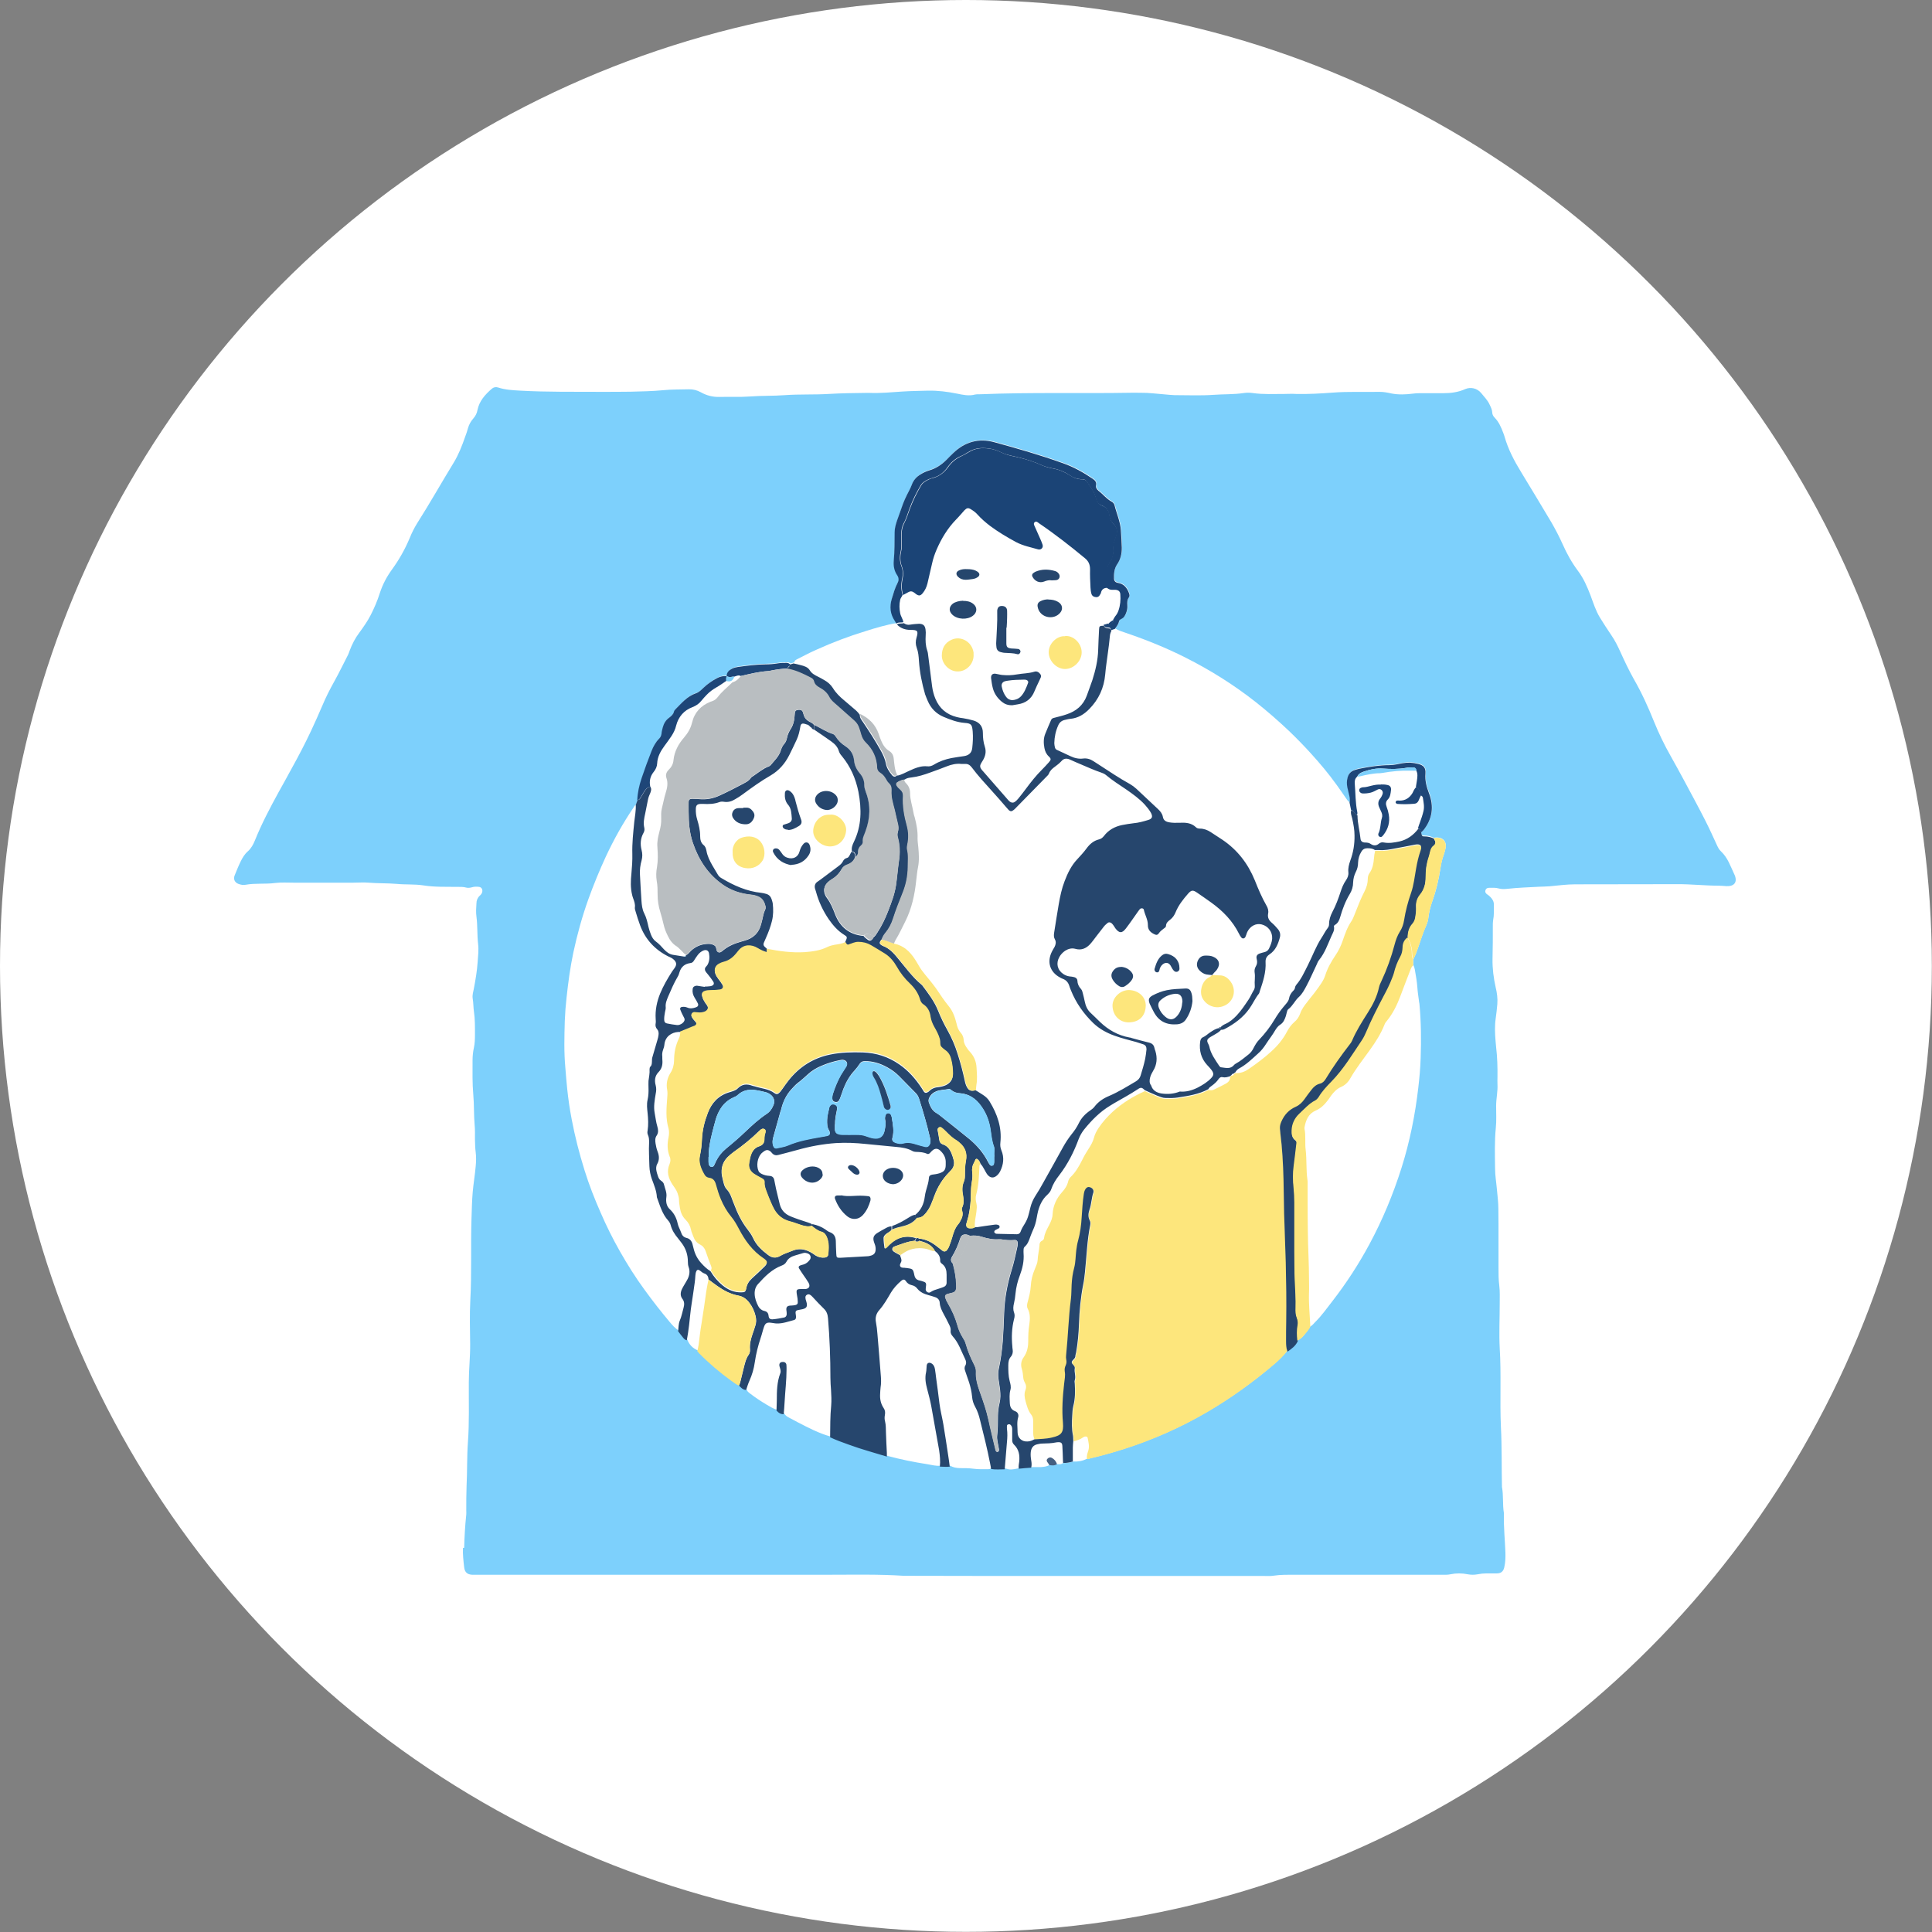 <?xml version="1.0" encoding="UTF-8"?><svg xmlns="http://www.w3.org/2000/svg" viewBox="0 0 129.03 129.03"><rect x="0" y="0" width="129.03" height="129.03" fill="#808080" stroke="none"/><defs><style>.d{fill:#fff;}.e{fill:#445f82;}.f{fill:#1b4476;}.g{fill:#1e4678;}.h{fill:#26466d;}.i{fill:#3b597b;}.j{fill:#7dd0fc;}.k{fill:#f1dc7c;}.l{fill:none;}.m{fill:#fde67c;}.n{fill:#7bcdf9;}.o{fill:#b9bec1;}.p{fill:#7ccffb;}</style></defs><g id="a"/><g id="b"><g id="c"><circle class="d" cx="64.51" cy="64.51" r="64.51"/><g><path class="j" d="M31,103.37c.02-.74,.06-1.48,.14-2.22,.01-.09,0-.19,0-.28,0-.54,0-1.08,.02-1.62,.05-.97,.02-1.95,.09-2.92,.1-1.34,.05-2.68,.06-4.02,0-.85,.1-1.7,.09-2.55-.01-.97-.04-1.95,.01-2.92,.1-1.83,.02-3.65,.08-5.48,.02-.58,.03-1.16,.08-1.74,.05-.58,.15-1.15,.2-1.73,.03-.31,.04-.63,0-.93-.04-.3-.04-.59-.05-.89,0-.31,.01-.62-.02-.93-.06-.67-.03-1.35-.09-2.02-.07-.77-.05-1.54-.05-2.31,0-.28,.03-.57,.09-.84,.06-.28,.07-.56,.07-.85,0-.53,.01-1.05-.07-1.58-.04-.28-.03-.56-.08-.85-.04-.23,.04-.46,.08-.68,.11-.58,.21-1.17,.25-1.76,.03-.41,.08-.81,.03-1.21-.07-.61-.03-1.22-.11-1.82-.04-.29-.02-.59,0-.89,0-.19,.07-.37,.22-.51,.08-.07,.15-.15,.17-.27,.03-.17-.06-.3-.22-.32-.16-.02-.33-.02-.48,.03-.12,.03-.24,.05-.36,.02-.21-.06-.43-.05-.65-.05-.74-.01-1.49,.02-2.23-.1-.59-.09-1.19-.04-1.78-.1-.62-.05-1.24-.03-1.86-.08-.35-.03-.7,0-1.05,0-1.31,0-2.63,0-3.94,0-.42,0-.84-.03-1.26,.02-.66,.09-1.33,0-1.98,.12-.16,.03-.32,0-.48-.06-.24-.09-.35-.32-.25-.56,.13-.31,.25-.63,.4-.93,.12-.25,.27-.5,.49-.69,.21-.19,.35-.44,.46-.71,.45-1.12,1.01-2.18,1.59-3.24,.29-.52,.58-1.04,.86-1.56,.46-.83,.9-1.67,1.3-2.52,.26-.56,.52-1.13,.76-1.7,.23-.55,.5-1.08,.79-1.6,.33-.59,.62-1.2,.93-1.8,.04-.08,.07-.18,.1-.26,.16-.43,.37-.84,.65-1.21,.27-.37,.54-.75,.75-1.16,.24-.47,.45-.95,.61-1.46,.19-.59,.47-1.12,.83-1.61,.47-.65,.86-1.34,1.17-2.08,.14-.35,.31-.69,.51-1.01,.84-1.32,1.61-2.69,2.43-4.03,.33-.54,.56-1.14,.77-1.74,.07-.19,.14-.38,.19-.58,.07-.24,.19-.45,.35-.63,.15-.17,.24-.35,.28-.57,.12-.6,.51-1.03,.96-1.42,.12-.1,.26-.13,.42-.08,.48,.16,.98,.18,1.48,.21,1.8,.1,3.6,.07,5.4,.08,.66,0,1.33,0,1.99-.01,.72-.02,1.43-.03,2.15-.1,.57-.06,1.13-.04,1.7-.06,.29-.01,.57,.06,.82,.2,.39,.22,.8,.32,1.24,.31,.68-.02,1.36,.02,2.03-.03,.78-.06,1.57-.03,2.35-.09,.97-.07,1.95-.02,2.92-.08,.84-.05,1.67-.06,2.51-.07,.07,0,.14,0,.2,0,.73,.03,1.46-.04,2.19-.09,.58-.04,1.16-.04,1.74-.06,.65-.01,1.29,.07,1.93,.2,.39,.08,.79,.17,1.2,.06,.13-.03,.27-.01,.4-.02,3.35-.14,6.71-.04,10.06-.1,.34,0,.68,0,1.01,.01,.51,.03,1.02,.09,1.53,.13,.11,0,.22,.02,.32,.02,.87,0,1.74,.04,2.6-.02,.67-.05,1.35-.02,2.02-.12,.2-.03,.41-.03,.61,0,.7,.1,1.4,.06,2.11,.06,.26,0,.51-.02,.77,0,.83,.02,1.65-.03,2.47-.09,1.04-.08,2.08-.03,3.12-.05,.27,0,.54,.05,.8,.11,.47,.09,.94,.07,1.41,.01,.15-.02,.29-.03,.44-.03,.53,0,1.06,0,1.58,0,.52,0,1.02-.06,1.5-.28,.33-.14,.78-.07,1.06,.28,.19,.24,.42,.46,.55,.75,.08,.17,.17,.34,.18,.53,0,.14,.07,.26,.17,.36,.28,.29,.43,.65,.57,1.02,.03,.08,.06,.15,.08,.23,.24,.85,.65,1.63,1.11,2.38,.68,1.12,1.36,2.24,2.03,3.37,.27,.47,.52,.95,.74,1.44,.28,.63,.61,1.23,1.03,1.79,.37,.49,.61,1.05,.83,1.62,.19,.51,.35,1.03,.63,1.49,.24,.39,.49,.78,.75,1.16,.25,.36,.44,.74,.62,1.14,.28,.62,.57,1.23,.9,1.82,.52,.9,.95,1.85,1.34,2.82,.32,.79,.69,1.56,1.11,2.3,.32,.57,.63,1.13,.94,1.71,.47,.88,.95,1.76,1.4,2.65,.27,.53,.51,1.07,.76,1.61,.07,.15,.14,.29,.26,.4,.23,.22,.4,.47,.54,.76,.13,.27,.25,.54,.37,.81,0,.01,.01,.02,.02,.04,.2,.52-.11,.75-.57,.72-.17-.01-.35-.03-.52-.03-.93,0-1.86-.11-2.8-.1-2.26,.01-4.52,0-6.78,.01-.57,0-1.13,.08-1.69,.13-.23,.02-.46,.02-.69,.03-.71,.04-1.43,.06-2.14,.14-.2,.02-.4,.03-.6-.03-.18-.05-.38-.04-.56-.04-.12,0-.25,.01-.3,.16-.05,.14,.03,.23,.14,.3,.07,.04,.13,.1,.19,.16,.14,.14,.23,.3,.23,.5,0,.35,.02,.7-.05,1.05-.02,.12-.02,.24-.02,.36,0,.74,0,1.49-.02,2.23-.01,.64,.07,1.27,.21,1.89,.09,.37,.14,.74,.11,1.12-.03,.32-.06,.65-.11,.97-.07,.49-.05,.97-.01,1.46,.01,.15,.03,.3,.04,.44,.08,.67,.1,1.35,.09,2.02,0,.15-.01,.3,0,.45,.03,.49-.09,.97-.09,1.46,0,.49,.03,.98-.02,1.46-.09,.91-.06,1.81-.05,2.72,0,.46,.08,.91,.12,1.37,.04,.44,.1,.89,.1,1.33,.02,1.33,0,2.65,.01,3.98,0,.38,0,.75,.05,1.13,.05,.4,.03,.81,.03,1.22,0,.99-.05,1.98,0,2.96,.11,1.76,0,3.52,.08,5.27,.07,1.34,.04,2.68,.07,4.01,.11,.57,.03,1.16,.13,1.74,0,.04,0,.08,0,.12-.02,.84,.07,1.67,.1,2.51,.01,.34,0,.68-.08,1.01-.06,.26-.22,.39-.49,.39-.23,0-.46,0-.69,0-.2,0-.4,.02-.6,.06-.21,.04-.43,.04-.65,0-.39-.08-.78-.08-1.17,0-.18,.04-.35,.03-.53,.03-3.29,0-6.58,0-9.87,0-.46,0-.92-.01-1.38,.06-.24,.04-.49,.02-.73,.02-4.78,0-9.56,0-14.33,0-3.22,0-6.44,0-9.66-.01-1.68-.11-3.35-.07-5.03-.07-7.76,0-15.51,0-23.27,0-.18,0-.35,0-.53,0-.33-.02-.49-.17-.53-.5-.05-.43-.1-.86-.08-1.29Zm39.58-5.59c.15,.02,.3,.03,.43-.08,.22,.03,.44-.03,.65-.09,.33,.02,.64-.04,.93-.18l.15-.02h.03l.02-.02c.78-.18,1.54-.39,2.3-.64,1.94-.62,3.78-1.44,5.54-2.47,1.59-.93,3.08-2,4.48-3.2,.31-.26,.6-.54,.85-.87,.27-.19,.55-.37,.68-.7,.18-.07,.32-.19,.44-.34,.15-.19,.31-.37,.43-.58,.13-.07,.23-.19,.33-.3,.44-.43,.78-.93,1.16-1.41,.92-1.19,1.74-2.45,2.45-3.77,.88-1.63,1.59-3.34,2.15-5.11,.55-1.74,.91-3.53,1.12-5.34,.08-.67,.14-1.34,.16-2.02,.04-1.19,.03-2.38-.08-3.57,0-.04-.01-.08-.02-.12-.04-.33-.1-.67-.12-1-.03-.41-.1-.8-.17-1.2-.02-.11-.05-.21-.1-.31v-.39c.15-.27,.25-.57,.35-.86,.16-.47,.31-.95,.52-1.41,.07-.15,.11-.3,.13-.47,.05-.39,.14-.77,.27-1.14,.26-.71,.43-1.45,.54-2.19,.05-.31,.11-.61,.22-.9,.05-.14,.09-.28,.12-.43,.09-.4-.13-.7-.54-.72-.08,0-.16,0-.24,.02-.2-.1-.42-.15-.65-.15-.16,0-.16,0-.2-.22,.06-.05,.13-.1,.18-.17,.59-.76,.71-1.59,.36-2.48-.17-.42-.27-.84-.23-1.3,.03-.37-.12-.55-.48-.64-.34-.09-.69-.11-1.04-.05-.29,.05-.58,.13-.88,.13-.68,0-1.34,.11-2.01,.24-.12,.02-.24,.05-.35,.1-.23,.08-.38,.25-.44,.49-.06,.21-.06,.43-.02,.64,.02,.15,.07,.29,.1,.43,.04,.2,.1,.39,.05,.6-.09-.02-.13-.09-.18-.15-.23-.33-.46-.67-.7-1-.53-.74-1.11-1.43-1.72-2.1-.47-.52-.96-1.02-1.47-1.51-.71-.67-1.44-1.31-2.2-1.91-1.47-1.16-3.05-2.15-4.72-2.99-1.27-.64-2.58-1.17-3.93-1.63-.26-.09-.52-.16-.75-.31,.1-.16,.24-.29,.27-.49,.02-.1,.11-.15,.19-.19,.14-.07,.21-.2,.27-.34,.08-.19,.12-.39,.1-.59-.01-.16-.01-.33,.09-.47,.07-.1,.06-.2,.02-.31-.13-.35-.34-.62-.73-.68-.18-.03-.26-.13-.27-.3-.02-.33,0-.65,.2-.93,.24-.35,.33-.74,.32-1.15-.01-.38-.03-.76-.06-1.13-.04-.59-.28-1.13-.43-1.69-.03-.11-.11-.18-.21-.24-.33-.18-.55-.48-.84-.7-.12-.09-.2-.23-.18-.39,.04-.21-.07-.32-.23-.43-.61-.42-1.26-.78-1.97-1.03-1.5-.54-3.04-.98-4.57-1.4-1.07-.29-2-.03-2.79,.74-.14,.14-.28,.29-.43,.43-.33,.33-.71,.58-1.16,.71-.2,.06-.38,.14-.55,.25-.27,.17-.49,.39-.6,.69-.09,.24-.21,.47-.33,.69-.1,.19-.19,.39-.26,.59-.14,.38-.27,.76-.41,1.15-.09,.24-.15,.49-.15,.75-.02,.64,0,1.27-.06,1.91-.03,.34,.03,.68,.23,.97,.11,.16,.12,.32,.03,.5-.18,.34-.28,.7-.39,1.07-.16,.52-.11,1.02,.2,1.48,.04,.06,.07,.11,.11,.17-.72,.12-1.42,.33-2.11,.55-1.11,.34-2.19,.75-3.25,1.23-.46,.2-.9,.44-1.34,.66-.08,.04-.13,.09-.14,.18l-.25,.08c-.06-.06-.14-.08-.22-.08-.19,0-.38,0-.56,.03-.28,.05-.56,.06-.85,.07-.61,.01-1.21,.09-1.81,.17-.13,.02-.27,.05-.39,.11-.21,.1-.39,.24-.38,.52-.23-.03-.45,.02-.66,.13-.32,.17-.63,.37-.89,.63-.16,.15-.31,.32-.52,.38-.6,.2-.97,.67-1.39,1.09-.04,.04-.07,.09-.08,.14-.05,.18-.18,.29-.32,.4-.21,.16-.35,.38-.42,.63-.04,.14-.07,.29-.09,.44-.01,.13-.06,.23-.15,.32-.23,.23-.4,.52-.51,.82-.23,.61-.46,1.21-.67,1.83-.16,.47-.27,.96-.29,1.47l-.12,.33c-.09,.05-.13,.13-.18,.21-.7,1.03-1.3,2.11-1.83,3.24-.43,.93-.82,1.88-1.17,2.85-.42,1.17-.75,2.37-1.01,3.58-.1,.49-.19,.98-.26,1.47-.07,.51-.14,1.02-.19,1.52-.06,.52-.1,1.05-.12,1.57-.03,1.05-.06,2.11,.04,3.16,.04,.46,.07,.92,.12,1.37,.07,.68,.17,1.36,.3,2.04,.22,1.16,.51,2.29,.86,3.41,.3,.97,.67,1.91,1.08,2.84,.38,.88,.81,1.74,1.28,2.57,.5,.88,1.04,1.74,1.64,2.56,.53,.73,1.09,1.45,1.67,2.14,.18,.22,.37,.43,.61,.59,.1,.13,.21,.26,.31,.4,.07,.09,.14,.19,.27,.2,.13,.35,.37,.59,.71,.73,.04,.05,.08,.1,.13,.15,.66,.67,1.38,1.28,2.14,1.83,.16,.12,.32,.25,.51,.32,.13,.14,.26,.28,.47,.29,.03,.14,.14,.22,.25,.3,.34,.26,.7,.5,1.07,.72,.23,.13,.46,.29,.72,.35,.12,.15,.27,.24,.47,.24,.07,.14,.19,.22,.33,.29,.2,.1,.4,.22,.6,.32,.7,.36,1.4,.73,2.17,.94,.4,.2,.82,.34,1.24,.49,.84,.3,1.7,.54,2.55,.8,.88,.24,1.78,.42,2.68,.56,.29,.05,.58,.13,.88,.1,.22,.02,.43,.04,.65,0,.19,.12,.4,.15,.62,.16,.31,0,.62,0,.92,.04,.35,.05,.7,.03,1.04,.03,.06,0,.12-.04,.18-.07,.3,.04,.61,.02,.91,.02,.08,.02,.15,.04,.23,.06,.25,.04,.48-.04,.72-.08l.83-.07c.2,0,.4,0,.6,0,.21-.02,.42-.03,.6-.16,.17,.02,.35,.05,.5-.07Z"/><path class="m" d="M85.97,90.23c-.25,.32-.54,.6-.85,.87-1.4,1.19-2.89,2.27-4.48,3.2-1.76,1.03-3.61,1.85-5.54,2.47-.76,.24-1.53,.46-2.3,.64-.02,0-.04,0-.05,.02l-.15,.02c-.05-.21,.03-.4,.09-.59,.08-.29,0-.56-.05-.83-.01-.07-.09-.1-.16-.09-.05,0-.11,.03-.15,.06-.19,.14-.41,.2-.62,.26,0-.12,0-.25-.02-.36-.09-.44-.09-.88-.05-1.33,.02-.22,.02-.43,.07-.64,.12-.49,.12-.99,.1-1.49,0-.08-.02-.17,0-.24,.1-.27-.04-.53,0-.8,.03-.17-.23-.26-.2-.42,.03-.14,.24-.2,.24-.4,0-.08,.03-.16,.05-.24,.11-.63,.17-1.26,.19-1.9,.02-.88,.11-1.75,.28-2.62,.05-.28,.09-.56,.12-.84,.11-1.05,.14-2.11,.35-3.14,.02-.11,.02-.21-.03-.31-.13-.23-.11-.47-.02-.71,.14-.38,.13-.8,.27-1.18,0-.01,0-.03,0-.04,0-.13-.09-.25-.24-.29-.11-.03-.22,0-.28,.1-.08,.11-.1,.25-.13,.38-.09,.51-.11,1.02-.14,1.53-.04,.53-.1,1.05-.24,1.56-.06,.21-.09,.42-.12,.64-.05,.39-.04,.78-.14,1.17-.1,.37-.15,.74-.17,1.12-.02,.32-.01,.65-.05,.97-.16,1.25-.19,2.51-.32,3.76,0,.09,0,.19,.01,.28,.03,.14,.02,.27-.04,.39-.06,.13-.08,.26-.06,.4,.05,.27,0,.54-.04,.81-.11,.87-.16,1.75-.08,2.63,.06,.63-.09,.83-.71,.97-.4,.09-.8,.1-1.21,.13-.08-.16-.1-.34-.1-.51,0-.24,0-.49,0-.73,0-.16-.03-.3-.12-.42-.22-.27-.3-.6-.39-.92-.07-.26-.1-.5,0-.75,.06-.16,.05-.32-.04-.47-.06-.11-.1-.22-.11-.34-.02-.2-.04-.41-.1-.6-.09-.29-.03-.55,.13-.77,.23-.33,.3-.68,.3-1.07,0-.36,.01-.72,.07-1.09,.05-.35,.08-.73-.1-1.07-.08-.15-.05-.31,0-.48,.09-.34,.18-.68,.2-1.03,.02-.39,.11-.77,.27-1.14,.08-.2,.18-.41,.19-.61,.01-.33,.1-.64,.12-.96,0-.14,.03-.26,.18-.33,.08-.04,.12-.11,.13-.19,.04-.32,.2-.59,.34-.86,.12-.23,.22-.46,.23-.73,.03-.56,.26-1.05,.63-1.46,.2-.22,.35-.45,.41-.73,.03-.11,.08-.2,.16-.28,.34-.32,.56-.72,.77-1.13,.13-.27,.28-.53,.44-.77,.15-.23,.28-.46,.35-.72,.06-.24,.17-.45,.31-.66,.27-.4,.59-.76,.95-1.09,.64-.58,1.36-1.02,2.14-1.37,.27,.12,.54,.25,.81,.36,.19,.08,.37,.16,.58,.16,.27,0,.54,0,.8-.03,.7-.11,1.41-.22,2.05-.56,.12,.01,.24,.03,.35-.02,.27-.13,.55-.26,.82-.41,.16-.09,.3-.23,.28-.45h0l.09-.08h0c.06-.01,.14,0,.16-.09h0l.09-.08h0c.34,.02,.64-.09,.91-.28,.51-.35,1.01-.72,1.47-1.14,.44-.39,.81-.83,1.08-1.35,.13-.24,.28-.46,.49-.64,.18-.15,.31-.34,.39-.56,.1-.3,.29-.55,.48-.79,.19-.26,.41-.5,.6-.77,.23-.32,.48-.63,.6-1.01,.15-.48,.4-.91,.68-1.33,.2-.29,.35-.6,.47-.94,.16-.46,.31-.92,.59-1.33,.09-.13,.15-.29,.21-.44,.21-.53,.41-1.06,.67-1.56,.14-.27,.22-.55,.22-.85,0-.14,.04-.27,.12-.38,.2-.29,.26-.62,.29-.96,.01-.18,.04-.35,.08-.52,.09,0,.19-.01,.28,0,.37,.02,.73-.04,1.09-.11,.44-.09,.88-.16,1.31-.25,.42-.09,.48,.11,.37,.41-.15,.39-.23,.8-.3,1.22-.09,.53-.15,1.07-.33,1.59-.21,.6-.37,1.21-.47,1.84-.04,.27-.13,.53-.28,.75-.17,.26-.28,.56-.35,.86-.22,.84-.51,1.65-.88,2.44-.06,.13-.13,.27-.16,.41-.13,.62-.41,1.17-.75,1.7-.38,.6-.77,1.21-1.05,1.87-.04,.09-.09,.17-.15,.24-.58,.75-1.13,1.52-1.62,2.33-.09,.14-.2,.26-.37,.3-.25,.06-.43,.22-.58,.42-.16,.2-.31,.41-.46,.62-.15,.22-.33,.39-.57,.5-.45,.2-.77,.54-.97,.99-.07,.15-.11,.3-.1,.47,0,.11,.01,.22,.03,.32,.13,1.02,.18,2.05,.21,3.07,.02,.76,.02,1.51,.04,2.27,.03,1.09,.09,2.19,.11,3.28,.03,1.31,.05,2.62,.03,3.94,0,.45-.01,.89-.01,1.34,0,.22,.01,.43,.08,.64Z"/><path class="h" d="M85.97,90.23c-.07-.21-.08-.42-.08-.64,0-.45,0-.89,.01-1.34,.02-1.31,0-2.62-.03-3.94-.03-1.09-.08-2.19-.11-3.28-.02-.76-.02-1.51-.04-2.27-.03-1.03-.08-2.05-.21-3.07-.01-.11-.02-.22-.03-.32-.01-.17,.03-.31,.1-.47,.2-.46,.51-.79,.97-.99,.24-.11,.42-.29,.57-.5,.15-.21,.3-.42,.46-.62,.15-.2,.33-.36,.58-.42,.17-.04,.28-.16,.37-.3,.49-.81,1.04-1.58,1.62-2.33,.06-.07,.11-.15,.15-.24,.28-.66,.67-1.27,1.05-1.87,.34-.53,.62-1.08,.75-1.7,.03-.14,.1-.28,.16-.41,.37-.79,.66-1.6,.88-2.44,.08-.3,.18-.59,.35-.86,.15-.23,.24-.49,.28-.75,.1-.63,.26-1.24,.47-1.84,.18-.51,.23-1.05,.33-1.59,.07-.41,.16-.82,.3-1.22,.11-.3,.04-.49-.37-.41-.44,.09-.88,.17-1.31,.25-.36,.07-.72,.14-1.09,.11-.09,0-.19,0-.28,0-.15-.11-.33-.12-.5-.12-.18,0-.31,.07-.4,.23-.14,.22-.21,.47-.22,.73,0,.22-.05,.43-.15,.62-.11,.22-.17,.45-.18,.7,0,.27-.08,.54-.22,.77-.29,.48-.49,1-.64,1.53-.06,.21-.14,.41-.34,.53-.05,.03-.1,.07-.08,.13,.05,.25-.09,.44-.18,.65-.24,.54-.43,1.1-.81,1.57-.08,.09-.12,.21-.17,.32-.23,.47-.43,.96-.68,1.42-.14,.26-.28,.53-.5,.73-.27,.24-.41,.6-.71,.82-.06,.04-.08,.14-.1,.21-.03,.08-.03,.16-.06,.24-.08,.23-.16,.45-.39,.59-.13,.08-.24,.23-.32,.36-.18,.32-.41,.6-.61,.91-.15,.24-.33,.47-.54,.65-.4,.36-.78,.74-1.27,1-.11,.06-.19,.15-.25,.26h0s-.08,.03-.09,.08h0c-.08-.01-.12,.03-.16,.09h0l-.09,.08h0c-.16,.06-.33,.11-.51,.07-.12-.03-.2,.03-.27,.13-.12,.18-.28,.32-.46,.45-.08,.06-.18,.12-.22,.22-.64,.35-1.35,.45-2.05,.56-.26,.04-.54,.04-.8,.03-.2,0-.39-.09-.58-.16-.27-.11-.54-.24-.81-.36-.2-.19-.26-.21-.48-.06-.5,.33-1.02,.61-1.54,.91-.09,.05-.18,.11-.28,.17-.7,.42-1.25,.98-1.76,1.61-.15,.19-.27,.4-.36,.63-.32,.87-.73,1.68-1.3,2.42-.23,.29-.42,.6-.54,.95-.05,.15-.15,.25-.26,.36-.32,.29-.5,.67-.61,1.08-.04,.14-.06,.29-.09,.44-.05,.3-.13,.58-.26,.85-.07,.15-.12,.3-.18,.45-.08,.23-.16,.46-.35,.63-.07,.06-.09,.13-.09,.22,0,.08-.01,.16,0,.24,.04,.51-.07,.99-.25,1.47-.15,.39-.25,.8-.29,1.22-.02,.22-.05,.43-.1,.64-.05,.2-.07,.41,0,.6,.06,.16,.05,.31,0,.47-.15,.6-.17,1.2-.11,1.81,0,.07,.01,.14,.02,.2,.03,.18,0,.35-.12,.49-.14,.16-.17,.36-.17,.57,0,.35,0,.7,.09,1.05,.05,.19,.11,.39,.05,.6-.08,.28-.05,.56-.04,.85,.01,.26,.08,.47,.36,.57,.17,.06,.25,.23,.2,.4-.1,.34-.04,.67-.04,1.01,0,.37,.28,.63,.65,.61,.17,0,.32-.06,.46-.14,.4-.03,.81-.03,1.21-.13,.61-.14,.76-.33,.71-.97-.08-.88-.02-1.76,.08-2.63,.03-.27,.09-.53,.04-.81-.02-.14,0-.27,.06-.4,.06-.13,.07-.26,.04-.39-.02-.09-.02-.19-.01-.28,.13-1.25,.16-2.51,.32-3.76,.04-.32,.03-.65,.05-.97,.02-.38,.07-.75,.17-1.12,.1-.38,.09-.78,.14-1.17,.03-.22,.06-.43,.12-.64,.14-.51,.21-1.03,.24-1.56,.04-.51,.06-1.03,.14-1.53,.02-.14,.05-.27,.13-.38,.07-.1,.18-.14,.28-.1,.15,.04,.25,.16,.24,.29,0,.01,0,.03,0,.04-.14,.38-.13,.8-.27,1.18-.08,.24-.1,.48,.02,.71,.05,.1,.05,.2,.03,.31-.21,1.04-.24,2.09-.35,3.14-.03,.28-.06,.56-.12,.84-.17,.87-.25,1.74-.28,2.62-.02,.64-.08,1.27-.19,1.9-.01,.08-.05,.16-.05,.24,0,.19-.21,.26-.24,.4-.03,.15,.23,.24,.2,.42-.05,.27,.09,.53,0,.8-.03,.07,0,.16,0,.24,.03,.5,.03,1-.1,1.49-.05,.21-.06,.43-.07,.64-.03,.45-.04,.89,.05,1.33,.02,.12,.01,.24,.02,.36-.01,.15-.03,.29-.03,.44,0,.31,0,.62,0,.93-.21,.06-.43,.11-.65,.09,0-.05-.01-.11-.01-.16-.01-.32-.02-.65-.04-.97-.01-.2-.09-.26-.28-.25-.04,0-.08,0-.12,.01-.32,.07-.64,.07-.96,.08-.11,0-.21,.03-.32,.05-.27,.06-.4,.25-.43,.52-.02,.19,0,.38,.03,.56,.03,.16,.04,.32,0,.48-.28,.02-.55,.04-.83,.07-.03-.16,.01-.32,.03-.48,.04-.42-.02-.81-.34-1.12-.1-.09-.13-.2-.13-.32,0-.24,0-.49,0-.73,0-.11-.03-.21-.12-.29-.07-.06-.22-.03-.23,.07,0,.07-.01,.14,0,.2,.04,.3,.03,.59,0,.89-.05,.61-.1,1.21-.15,1.82-.3,0-.61,.03-.91-.02-.02-.13-.04-.27-.07-.4-.19-.97-.43-1.92-.67-2.88-.07-.3-.17-.6-.32-.87-.12-.21-.19-.44-.21-.69-.03-.32-.1-.64-.2-.95-.08-.24-.17-.48-.25-.73-.05-.13-.08-.26,0-.39,.08-.14,.06-.29-.01-.43-.26-.52-.43-1.08-.83-1.52-.09-.1-.16-.22-.14-.37,.02-.16-.04-.29-.11-.43-.11-.23-.23-.46-.35-.68-.13-.24-.25-.48-.27-.76-.01-.2-.13-.32-.31-.38-.14-.05-.28-.09-.43-.13-.29-.08-.56-.19-.76-.44-.09-.12-.22-.2-.37-.23-.17-.04-.29-.12-.39-.27-.09-.13-.19-.13-.31-.02-.27,.23-.51,.49-.69,.79-.24,.41-.47,.82-.79,1.18-.19,.22-.27,.49-.21,.79,.05,.26,.08,.53,.1,.8,.08,.94,.16,1.89,.23,2.83,.02,.24,.02,.49-.02,.73-.02,.15-.02,.3-.03,.44-.02,.33,.04,.65,.23,.93,.1,.14,.12,.29,.09,.46-.03,.15-.03,.3,.01,.44,.06,.25,.05,.51,.06,.77,.01,.45,.04,.89,.06,1.34,0,.08,0,.16,0,.24-.85-.26-1.71-.49-2.55-.8-.42-.15-.84-.3-1.24-.49,.01-.7,0-1.41,.07-2.11,.03-.35,.01-.7-.01-1.05-.02-.27-.04-.54-.04-.81,0-1.33-.05-2.65-.16-3.97-.02-.26-.09-.47-.28-.65-.25-.24-.49-.5-.73-.76-.06-.06-.11-.12-.18-.16-.07-.05-.15-.05-.23,0-.06,.04-.09,.1-.09,.17,0,.08,.02,.16,.05,.24,.14,.43-.01,.51-.37,.57-.36,.06-.37,.07-.31,.44,.02,.13-.02,.23-.13,.26-.38,.1-.75,.24-1.15,.23-.13,0-.27-.04-.4-.05-.27-.03-.37,.03-.46,.29-.08,.23-.13,.47-.21,.7-.18,.54-.32,1.09-.4,1.65-.06,.43-.18,.84-.36,1.24-.09,.2-.15,.41-.22,.61-.21,0-.34-.15-.47-.29,.03-.08,.06-.15,.08-.23,.09-.35,.17-.71,.26-1.06,.07-.26,.13-.52,.29-.75,.08-.11,.11-.24,.1-.38-.03-.34,.05-.67,.16-.99,.07-.19,.13-.38,.19-.57,.08-.22,.08-.45,.02-.68-.08-.32-.21-.61-.41-.87-.18-.24-.41-.42-.72-.48-.53-.09-.99-.34-1.43-.65-.2-.14-.39-.29-.58-.43-.01-.19-.09-.34-.28-.4-.13-.04-.22-.15-.34-.22-.08-.05-.15-.02-.19,.06-.05,.1-.06,.21-.07,.31-.01,.15-.02,.3-.04,.44-.07,.48-.13,.96-.21,1.44-.08,.48-.11,.96-.17,1.43-.04,.33-.09,.67-.15,1-.13-.02-.2-.11-.27-.2-.1-.13-.21-.26-.31-.4,.03-.24,.02-.5,.11-.71,.12-.28,.17-.57,.25-.85,.06-.22,.07-.42-.08-.61-.15-.2-.13-.43-.02-.66,.05-.11,.12-.21,.18-.32,.07-.12,.14-.23,.2-.35,.12-.25,.16-.52,.06-.79-.04-.12-.05-.23-.05-.36,0-.45-.13-.85-.39-1.21-.09-.12-.18-.24-.27-.35-.22-.26-.4-.54-.49-.88-.03-.12-.09-.22-.17-.31-.4-.44-.55-1.01-.75-1.55-.02-.43-.19-.81-.33-1.2-.1-.28-.16-.57-.17-.87-.01-.53-.05-1.05-.02-1.58,0-.18,0-.35-.08-.52-.04-.09-.04-.18-.02-.28,.06-.39,.04-.78,0-1.17-.03-.29-.07-.59,0-.89,.06-.27,.07-.53,.06-.81,0-.15-.01-.3,0-.45,.03-.25,.09-.51,.07-.77,0-.07,.01-.14,.06-.19,.1-.09,.09-.22,.1-.34,0-.11,0-.21,.04-.32,.11-.37,.22-.75,.33-1.13,.03-.1,.06-.21,.07-.32,.02-.14,0-.28-.09-.38-.11-.12-.13-.25-.1-.41,.02-.09,0-.19,0-.28-.04-.59,.08-1.16,.3-1.7,.21-.51,.49-.99,.79-1.46,.06-.1,.15-.19,.21-.3,.11-.18,.08-.33-.07-.48-.11-.11-.24-.17-.38-.23-.9-.45-1.54-1.14-1.89-2.08-.11-.3-.21-.61-.3-.92-.03-.09-.06-.19-.05-.28,.03-.21-.04-.4-.11-.59-.03-.08-.05-.15-.07-.23-.12-.48-.1-.97-.05-1.45,.04-.43,.07-.86,.06-1.3-.02-.72,.06-1.43,.13-2.14,.04-.38,.12-.75,.1-1.13l.12-.33c.09,0,.15-.05,.19-.13,.08-.14,.17-.27,.25-.41,.1-.16,.2-.32,.41-.35,.1,.14,.05,.29,0,.42-.06,.14-.12,.27-.15,.42-.06,.32-.13,.63-.19,.95-.07,.32-.14,.63-.06,.96,.03,.13,0,.24-.06,.35-.2,.36-.22,.75-.12,1.14,.06,.23,.06,.45,0,.68-.09,.31-.13,.64-.11,.96,.03,.58,.06,1.16,.1,1.74,.02,.28,.05,.57,.18,.83,.15,.29,.22,.6,.29,.92,.04,.17,.1,.34,.16,.5,.07,.18,.17,.35,.32,.46,.21,.15,.38,.34,.55,.53,.17,.18,.36,.33,.61,.37,.25,.04,.51,.08,.76,.12,.07,.02,.09,0,.09-.07,.01,0,.02-.02,.02-.03,.16-.07,.24-.21,.36-.32,.33-.29,.71-.43,1.15-.43,.14,0,.27,.03,.39,.11,.1,.06,.11,.18,.13,.28,0,.01,0,.03,.01,.04,.05,.13,.17,.18,.29,.11,.06-.03,.11-.08,.16-.12,.24-.2,.52-.34,.81-.45,.2-.07,.41-.13,.62-.19,.57-.16,.94-.51,1.09-1.09,.02-.09,.05-.18,.07-.27,.06-.24,.09-.48,.2-.7,.03-.06,.04-.13,.03-.2-.07-.29-.19-.54-.47-.67-.16-.07-.33-.11-.51-.13-.65-.07-1.27-.26-1.82-.63-1.03-.7-1.66-1.68-2.06-2.84-.23-.67-.28-1.38-.28-2.08,0-.22,0-.43,0-.65,0-.15,.08-.21,.24-.21,.2,0,.41,.02,.61,.03,.41,.02,.8-.06,1.18-.23,.51-.23,1-.48,1.49-.74,.24-.13,.49-.23,.65-.47,.03-.05,.1-.08,.16-.12,.33-.22,.64-.49,1.02-.63,.05-.02,.1-.05,.13-.09,.26-.31,.56-.59,.68-.99,.05-.16,.12-.31,.23-.43,.1-.12,.15-.25,.18-.4,.04-.2,.12-.38,.23-.56,.11-.17,.19-.35,.23-.56,.04-.17,.04-.35,.06-.52,.01-.15,.08-.22,.23-.23,.21-.02,.29,.04,.34,.25,.05,.23,.16,.39,.36,.51,.13,.07,.27,.13,.36,.25l-.02,.3c-.07-.01-.12-.05-.15-.11,0-.02-.02-.03-.04-.04-.02,0-.03,0-.04-.03-.01-.02-.03-.04-.05-.05-.03,0-.04,0-.04-.04l-.07-.04c-.06-.02-.13-.04-.19-.06-.19-.06-.29-.02-.32,.18-.05,.29-.11,.58-.24,.86-.17,.36-.33,.71-.51,1.06-.28,.55-.68,1.01-1.22,1.33-.66,.38-1.27,.82-1.88,1.27-.16,.12-.33,.23-.51,.33-.22,.14-.47,.21-.73,.17-.11-.02-.22-.02-.32,.02-.35,.13-.71,.14-1.08,.12-.05,0-.11,0-.16,0-.24,.01-.32,.09-.33,.32-.01,.25,.02,.49,.09,.72,.11,.36,.2,.73,.2,1.11,0,.22,.04,.44,.22,.59,.13,.1,.17,.24,.2,.39,.06,.35,.22,.67,.39,.97,.11,.2,.24,.39,.35,.59,.06,.11,.14,.2,.25,.26,.83,.5,1.7,.89,2.68,.99,.11,.01,.21,.04,.32,.07,.18,.05,.3,.17,.36,.35,.03,.1,.07,.21,.08,.31,.04,.38,.04,.75-.05,1.13-.1,.41-.25,.8-.42,1.18-.04,.1-.09,.2-.13,.3-.04,.1-.02,.19,.06,.26,.05,.05,.1,.09,.15,.14v.25c-.22-.06-.43-.16-.63-.28-.37-.22-.9-.29-1.27,.19-.06,.07-.12,.15-.18,.22-.22,.25-.47,.44-.8,.52-.12,.03-.23,.08-.34,.14-.24,.14-.31,.37-.22,.63,.04,.13,.12,.24,.2,.35,.1,.13,.2,.26,.28,.4,.09,.15,.02,.3-.16,.33-.19,.03-.38,.04-.57,.04-.14,0-.27,0-.4,.04-.22,.06-.29,.16-.22,.39,.02,.09,.06,.18,.11,.26,.06,.11,.13,.21,.2,.3,.15,.21,.02,.38-.16,.45-.14,.05-.29,.07-.44,.05-.08,0-.16-.02-.24-.02-.15,0-.25,.15-.18,.29,.03,.06,.07,.11,.11,.17,.05,.06,.11,.12,.16,.18,.07,.1,.04,.21-.07,.27-.06,.03-.13,.05-.19,.07-.25,.1-.5,.2-.75,.31-.05,0-.11,0-.16,0-.46,.03-.88,.31-.93,.85-.01,.12-.05,.24-.09,.35-.05,.14-.07,.29-.05,.44,0,.11,0,.22,.01,.32,.01,.27-.06,.51-.25,.71-.26,.26-.29,.57-.2,.9,.05,.19,.04,.37,0,.56-.07,.42-.15,.85-.07,1.28,.06,.31,.09,.61,.18,.91,.06,.2,.08,.41-.04,.59-.12,.17-.11,.34-.08,.54,.03,.19,.07,.37,.14,.55,.11,.28,.12,.56-.03,.82-.09,.17-.08,.34-.04,.51,.02,.09,.05,.18,.08,.27,.04,.13,.09,.25,.21,.33,.09,.06,.18,.14,.2,.25,.07,.29,.21,.55,.16,.87-.04,.29,.01,.59,.23,.79,.29,.27,.45,.59,.53,.97,.04,.19,.15,.37,.22,.57,.06,.19,.16,.33,.38,.38,.21,.05,.34,.21,.39,.43,.03,.1,.05,.21,.08,.31,.09,.36,.26,.68,.51,.95,.18,.2,.38,.39,.61,.53,.21,.36,.48,.68,.81,.95,.37,.3,.78,.48,1.27,.46,.21,0,.27-.04,.3-.25,.05-.28,.19-.5,.4-.69,.28-.25,.56-.51,.83-.78,.19-.19,.18-.3-.03-.46-.01,0-.02-.01-.03-.02-.76-.5-1.27-1.21-1.68-2-.14-.28-.29-.54-.5-.79-.3-.36-.52-.76-.7-1.18-.13-.31-.23-.64-.32-.96-.06-.24-.18-.42-.45-.46-.13-.01-.23-.08-.3-.19-.25-.41-.43-.85-.31-1.35,.08-.36,.12-.72,.13-1.08,.03-.62,.18-1.2,.4-1.77,.26-.68,.72-1.17,1.44-1.38,.19-.06,.41-.11,.55-.25,.3-.31,.63-.32,1-.18,.05,.02,.11,.02,.16,.04,.43,.14,.91,.16,1.29,.44,.16,.12,.25,.08,.39-.07,.05-.06,.1-.13,.15-.2,.14-.2,.28-.4,.43-.59,.72-.9,1.64-1.48,2.77-1.71,.72-.15,1.45-.16,2.18-.14,.89,.03,1.7,.29,2.43,.8,.61,.42,1.09,.97,1.49,1.58,.05,.08,.1,.16,.15,.24,.06,.09,.15,.1,.25,.04,.04-.02,.07-.04,.1-.07,.18-.19,.41-.26,.66-.28,.16-.02,.32-.06,.47-.13,.29-.15,.45-.37,.45-.71,0-.34-.04-.68-.13-1-.05-.18-.13-.36-.28-.49-.12-.11-.27-.19-.37-.31-.12-.14-.05-.34-.1-.51-.08-.29-.22-.55-.37-.81-.12-.21-.22-.43-.25-.68-.05-.33-.18-.62-.47-.82-.13-.09-.2-.22-.24-.36-.12-.4-.35-.73-.65-1.02-.35-.34-.66-.72-.9-1.15-.19-.33-.43-.63-.75-.84-.32-.21-.64-.41-.97-.59-.26-.15-.54-.23-.85-.22-.24,0-.44,.11-.66,.18-.1-.04-.16-.11-.2-.21,.01-.02,.02-.05,.03-.07,.12-.26,.12-.3-.1-.43-.42-.26-.74-.63-1.02-1.03-.39-.57-.68-1.19-.86-1.86-.02-.07-.04-.13-.06-.19-.05-.19,0-.35,.16-.46,.07-.05,.13-.09,.2-.14,.4-.3,.8-.6,1.2-.9,.12-.09,.23-.18,.3-.32,.05-.11,.14-.2,.27-.23,.09-.02,.13-.09,.17-.16,.04-.08,.09-.17,.13-.25,.22,.01,.24,.17,.25,.34-.08,.28-.29,.45-.55,.54-.17,.06-.28,.15-.36,.29-.16,.29-.39,.52-.67,.69-.08,.05-.16,.1-.23,.17-.26,.23-.33,.53-.2,.84,.03,.07,.07,.15,.12,.21,.26,.34,.41,.73,.56,1.12,.34,.85,.97,1.34,1.89,1.42,.08,.11,.19,.19,.3,.27,.09,.06,.18,.06,.26-.02,.05-.05,.08-.11,.11-.16,.11-.08,.18-.2,.25-.31,.29-.44,.52-.92,.71-1.41,.22-.57,.44-1.14,.53-1.74,.08-.55,.12-1.1,.2-1.65,.08-.52,.06-1.02-.08-1.53-.03-.12-.04-.25,0-.36,.06-.19,.05-.37,0-.56-.07-.3-.13-.61-.21-.91-.11-.43-.25-.86-.22-1.31,.01-.19-.04-.34-.17-.47-.09-.08-.15-.19-.21-.3-.09-.16-.2-.29-.35-.38-.15-.09-.22-.22-.23-.4-.04-.64-.29-1.18-.74-1.62-.16-.16-.26-.34-.32-.55-.04-.13-.09-.26-.12-.39-.06-.21-.18-.39-.34-.54-.38-.34-.77-.68-1.15-1.02-.19-.17-.41-.33-.52-.56-.15-.3-.38-.49-.66-.63-.17-.09-.32-.21-.36-.41-.03-.12-.1-.19-.2-.24-.51-.25-1.02-.51-1.58-.61,0-.06,.04-.11,.1-.15,.06-.04,.06-.1,.07-.16l.25-.08c.16,.03,.32,.07,.47,.11,.24,.06,.49,.13,.62,.35,.13,.21,.32,.31,.52,.41,.16,.08,.31,.16,.46,.25,.23,.13,.42,.3,.56,.52,.2,.33,.47,.59,.76,.83,.23,.19,.45,.39,.68,.58,.14,.11,.26,.24,.36,.38-.01,.19,.1,.33,.2,.47,.42,.62,.83,1.26,1.2,1.92,.15,.27,.28,.55,.34,.86,.05,.3,.22,.55,.41,.78,.04,.05,.1,.1,.17,.1,.06,0,.1-.02,.14-.07,.17,0,.31-.08,.46-.14,.23-.11,.46-.22,.7-.32,.28-.11,.57-.19,.87-.16,.17,.02,.31-.02,.46-.11,.36-.22,.76-.36,1.17-.44,.28-.05,.56-.09,.84-.13,.33-.05,.52-.23,.55-.55,.04-.36,.06-.73,.03-1.09-.04-.45-.08-.55-.55-.58-.49-.04-.94-.21-1.39-.4-.5-.21-.85-.57-1.06-1.06-.06-.15-.13-.3-.18-.45-.21-.73-.36-1.47-.41-2.23-.02-.3-.04-.59-.15-.88-.08-.22-.08-.45-.01-.68,.13-.44,.07-.51-.4-.51-.35,0-.66-.1-.91-.36,.14-.11,.31-.04,.46-.09,.13,.09,.26,.13,.42,.1,.11-.02,.21-.03,.32-.04,.09,0,.19-.02,.28-.02,.27,.01,.39,.11,.43,.38,.02,.13,.02,.27,.01,.4-.02,.34-.01,.67,.1,1,.04,.11,.06,.24,.07,.36,.09,.68,.17,1.37,.26,2.05,.04,.28,.11,.56,.22,.82,.27,.65,.75,1.05,1.42,1.22,.14,.04,.29,.06,.44,.08,.24,.04,.48,.09,.71,.16,.4,.13,.6,.41,.6,.82,0,.31,.03,.62,.13,.92,.11,.33,.04,.64-.14,.93-.05,.08-.1,.16-.14,.24-.05,.11-.04,.21,.03,.31,.04,.06,.08,.11,.13,.16,.55,.63,1.1,1.26,1.65,1.89,.04,.05,.09,.1,.14,.14,.1,.08,.24,.09,.34,.01,.09-.06,.16-.14,.23-.22,.18-.22,.35-.44,.52-.67,.32-.43,.66-.86,1.04-1.24,.16-.16,.32-.33,.47-.5,.16-.18,.17-.24,0-.4-.17-.16-.25-.35-.29-.56-.06-.32-.07-.65,.06-.96,.12-.3,.25-.6,.38-.9,.03-.08,.09-.13,.18-.15,.29-.08,.58-.14,.86-.24,.64-.21,1.11-.6,1.35-1.25,.12-.34,.25-.68,.37-1.03,.21-.66,.37-1.33,.39-2.02,.01-.46,.04-.92,.06-1.38,.01-.22,.04-.23,.32-.24,.06,.15,.18,.17,.33,.18,.12,0,.16,.07,.17,.18-.06,.11-.09,.22-.1,.35-.03,.36-.08,.72-.13,1.09-.06,.48-.14,.96-.18,1.45-.08,.9-.43,1.67-1.06,2.31-.35,.36-.75,.61-1.27,.66-.13,.01-.27,.05-.4,.08-.19,.05-.33,.17-.41,.36-.17,.38-.25,.77-.26,1.18,0,.09,.02,.19,.04,.28,.02,.08,.06,.15,.15,.18,.29,.13,.59,.27,.88,.41,.27,.13,.56,.2,.86,.16,.25-.03,.48,.04,.69,.18,.1,.07,.2,.13,.31,.2,.7,.45,1.4,.93,2.13,1.33,.15,.09,.29,.19,.42,.31,.48,.45,.97,.91,1.45,1.36,.15,.14,.28,.3,.32,.51,.04,.24,.2,.33,.42,.37,.23,.04,.46,.04,.69,.03,.4-.02,.79,0,1.1,.3,.07,.07,.16,.09,.26,.09,.27,0,.5,.09,.72,.23,.26,.17,.52,.34,.78,.51,1.01,.68,1.71,1.59,2.17,2.71,.23,.58,.47,1.15,.78,1.69,.1,.17,.15,.35,.11,.54-.05,.27,.06,.46,.27,.63,.14,.12,.27,.27,.39,.41,.14,.17,.18,.36,.12,.57-.12,.44-.29,.85-.69,1.11-.19,.13-.27,.29-.26,.51,.04,.68-.17,1.31-.38,1.93-.02,.06-.03,.14-.07,.19-.25,.31-.4,.67-.63,.99-.42,.6-1,1.02-1.64,1.36-.09,.05-.18,.06-.27,.06l-.04-.14c.09-.12,.22-.2,.36-.26,.29-.13,.52-.33,.74-.56,.31-.33,.55-.7,.8-1.07,.12-.18,.21-.4,.33-.6,.06-.09,.09-.2,.08-.31-.03-.3,.04-.59-.01-.89-.02-.13,0-.27,.07-.39,.1-.16,.12-.32,.07-.5-.05-.2,.01-.31,.2-.38,.1-.04,.21-.06,.31-.09,.14-.03,.25-.11,.31-.24,.1-.21,.19-.42,.21-.65,.03-.46-.26-.85-.7-.96-.38-.1-.77,.11-.96,.5-.03,.06-.05,.13-.07,.19-.02,.05-.04,.1-.06,.15-.06,.11-.19,.13-.27,.03-.06-.07-.11-.16-.15-.24-.43-.87-1.09-1.54-1.87-2.1-.31-.22-.62-.44-.93-.65-.28-.19-.38-.19-.61,.07-.33,.38-.64,.77-.83,1.24-.08,.19-.19,.36-.36,.49-.14,.11-.27,.21-.28,.41,0,.1-.1,.15-.18,.21-.1,.08-.21,.16-.29,.28-.08,.12-.16,.14-.27,.09-.28-.12-.48-.3-.47-.64,0-.36-.2-.67-.27-1.01-.02-.11-.19-.13-.27-.04-.06,.07-.11,.15-.17,.23-.25,.35-.49,.71-.76,1.06-.26,.34-.45,.32-.7-.01-.04-.05-.07-.12-.11-.17-.04-.06-.08-.11-.13-.16-.09-.08-.2-.1-.29-.02-.08,.07-.17,.14-.23,.22-.18,.22-.34,.45-.52,.67-.14,.18-.27,.37-.43,.54-.26,.27-.58,.4-.96,.29-.26-.07-.48,0-.69,.13-.16,.11-.29,.25-.38,.41-.24,.42-.14,.87,.26,1.14,.12,.08,.26,.14,.41,.16,.11,.01,.21,.02,.32,.05,.11,.03,.2,.1,.21,.22,.01,.23,.09,.41,.25,.58,.06,.07,.09,.17,.11,.26,.05,.18,.09,.37,.13,.55,.06,.3,.17,.57,.4,.78,.21,.19,.41,.4,.61,.59,.56,.54,1.21,.91,1.98,1.05,.05,0,.11,.02,.16,.04,.38,.1,.75,.21,1.14,.3,.21,.05,.33,.16,.37,.37,.01,.07,.04,.13,.06,.19,.14,.46,.11,.91-.15,1.33-.08,.14-.16,.28-.2,.44-.05,.19-.06,.37,.07,.54,.1,.34,.38,.48,.69,.53,.41,.06,.83,.03,1.22-.13,.43,.04,.83-.08,1.21-.27,.32-.17,.64-.36,.89-.63,.17-.18,.18-.31,.04-.51-.09-.13-.21-.25-.32-.37-.4-.44-.53-.96-.46-1.54,.02-.13,.06-.25,.18-.3,.19-.08,.33-.23,.5-.34,.19-.12,.38-.26,.62-.28l.1,.11c-.13,.17-.31,.25-.49,.36-.12,.07-.24,.13-.34,.21-.1,.08-.12,.17-.07,.29,.04,.09,.09,.17,.11,.26,.1,.49,.39,.88,.66,1.29,.03,.04,.08,.1,.12,.1,.3,.03,.62,.15,.87-.15,.03-.04,.08-.07,.13-.1,.3-.16,.55-.38,.82-.59,.16-.12,.28-.28,.37-.47,.1-.19,.21-.38,.36-.53,.39-.41,.74-.86,1.03-1.35,.18-.3,.38-.59,.6-.85,.07-.08,.14-.16,.21-.25,.07-.09,.14-.19,.16-.32,.03-.17,.12-.33,.24-.46,.08-.08,.15-.15,.16-.27,.01-.06,.05-.13,.09-.18,.33-.38,.53-.84,.76-1.29,.31-.61,.54-1.26,.92-1.84,.14-.21,.25-.45,.41-.65,.06-.08,.09-.16,.09-.26,0-.29,.09-.56,.22-.81,.23-.43,.4-.89,.55-1.35,.09-.27,.19-.53,.36-.77,.11-.16,.18-.34,.16-.53-.03-.28,.04-.53,.13-.79,.2-.54,.29-1.09,.28-1.67,0-.38-.07-.75-.15-1.12-.04-.18-.13-.36-.07-.56,.12,.02,.18,.1,.25,.18,.05,.06,.08,.14,.17,.16,0,.53,.15,1.04,.2,1.56,.02,.17,.13,.25,.32,.25,.14,0,.26,.02,.37,.1,.17,.12,.36,.12,.52-.01,.11-.1,.23-.12,.37-.09,.34,.06,.67,0,1.01-.07,.54-.12,.95-.43,1.28-.86,.14,.05,.18,.16,.19,.3,.05,.21,.05,.22,.2,.22,.23,0,.45,.05,.65,.15,0,.03,.01,.05,.03,.08,.1,.16,.1,.31-.06,.43-.14,.11-.18,.26-.23,.42-.03,.1-.05,.21-.08,.31-.15,.44-.22,.88-.21,1.35,0,.42-.1,.83-.37,1.17-.18,.23-.28,.49-.27,.79,0,.11,.01,.22,0,.32-.04,.29-.02,.6-.24,.84-.24,.27-.32,.59-.32,.93-.22,.17-.31,.4-.32,.67,0,.22-.05,.43-.16,.62-.19,.35-.33,.71-.42,1.09-.03,.1-.07,.2-.11,.31-.17,.43-.37,.84-.59,1.25-.41,.78-.82,1.56-1.15,2.37-.08,.19-.17,.37-.28,.54-.64,.96-1.23,1.94-2.04,2.77-.31,.32-.62,.64-.85,1.03-.05,.09-.13,.18-.23,.23-.42,.21-.72,.57-1.06,.88-.32,.3-.5,.67-.52,1.11-.01,.25,0,.49,.23,.65,.07,.05,.1,.12,.09,.21-.06,.5-.11,.99-.18,1.49-.07,.5-.07,1-.01,1.5,.04,.32,.05,.65,.05,.97,0,1.1,0,2.19,0,3.29,0,.65,0,1.3,.03,1.95,.03,.61,.06,1.22,.05,1.82,0,.22,0,.43,.08,.64,.06,.15,.09,.31,.06,.48-.07,.35-.05,.7-.02,1.05-.14,.32-.41,.51-.68,.7Zm-24.59-7.36l-.03-.15c.49,.03,.9,.26,1.28,.57,.11,.08,.21,.17,.32,.25,.1,.07,.22,.05,.29-.05,.06-.07,.11-.16,.14-.24,.08-.2,.15-.4,.21-.61,.09-.33,.2-.65,.43-.91,.04-.04,.06-.09,.09-.14,.13-.23,.23-.46,.14-.73-.02-.07-.03-.13,0-.2,.13-.27,.12-.54,.06-.83-.06-.3-.07-.61,.06-.91,.07-.16,.07-.34,.07-.52,0-.3,.01-.59,.07-.89,.09-.47-.05-.88-.43-1.19-.06-.05-.12-.11-.19-.15-.29-.16-.52-.39-.74-.62-.09-.09-.18-.17-.27-.24-.06-.04-.13-.05-.19,0-.06,.04-.08,.11-.07,.18,.04,.21,.08,.42,.11,.64,.02,.15,.09,.25,.23,.3,.3,.09,.46,.31,.58,.59,.06,.15,.11,.3,.15,.46,.06,.24,.01,.46-.15,.65-.05,.06-.11,.12-.17,.18-.43,.44-.75,.96-.96,1.53-.08,.22-.16,.43-.25,.64-.09,.2-.2,.38-.34,.55-.15,.19-.33,.32-.59,.31-.08-.04-.11-.11-.12-.19,.39-.31,.59-.73,.65-1.22,.02-.13,.04-.27,.08-.4,.08-.29,.18-.57,.2-.87,0-.12,.09-.19,.21-.21,.16-.02,.32-.04,.48-.09,.34-.11,.43-.24,.43-.59,0-.07,0-.14,0-.2-.01-.3-.16-.54-.38-.74-.16-.14-.32-.14-.48-.02-.07,.06-.14,.13-.2,.2-.05,.05-.11,.08-.18,.05-.23-.11-.47-.12-.71-.13-.11,0-.22-.02-.31-.08-.32-.17-.67-.22-1.02-.25-.69-.07-1.37-.13-2.06-.2-.66-.07-1.32-.1-1.98-.06-.88,.06-1.74,.22-2.59,.46-.42,.12-.84,.22-1.25,.33-.17,.05-.32,.02-.44-.12-.03-.03-.05-.06-.08-.09-.15-.13-.28-.15-.44-.04-.07,.04-.13,.1-.19,.15-.27,.29-.35,.82-.19,1.18,.04,.09,.12,.14,.21,.19,.16,.08,.33,.12,.51,.13,.22,.01,.31,.13,.34,.33,.01,.07,.03,.13,.04,.2,.08,.45,.21,.89,.31,1.34,.1,.42,.35,.68,.74,.84,.36,.15,.74,.27,1.11,.39,.09,.03,.18,.06,.26,.1,.05,.03,.06,.08,.03,.14-.24,.08-.48,.02-.71-.05-.26-.08-.51-.18-.77-.25-.46-.11-.8-.38-1.03-.79-.1-.17-.18-.36-.26-.55-.08-.2-.16-.4-.24-.6-.08-.21-.17-.43-.15-.67,0-.12-.06-.2-.16-.25-.18-.09-.36-.19-.53-.3-.27-.18-.4-.43-.33-.76,.02-.11,.03-.21,.06-.32,.08-.36,.24-.66,.63-.78,.22-.07,.33-.23,.32-.46,0-.15,.01-.3,.07-.44,.01-.04,.01-.08,.01-.12,0-.09-.12-.17-.21-.14-.1,.03-.16,.1-.23,.16-.52,.51-1.09,.97-1.69,1.39-.14,.1-.27,.22-.4,.34-.34,.34-.45,.76-.38,1.23,.03,.17,.08,.34,.12,.51,.04,.16,.1,.31,.22,.43,.14,.15,.23,.33,.3,.52,.05,.14,.1,.28,.16,.42,.23,.62,.52,1.22,.93,1.74,.13,.17,.26,.35,.35,.55,.22,.49,.59,.82,1.01,1.14,.28,.21,.54,.22,.82,.05,.25-.15,.52-.22,.78-.33,.42-.18,.82-.13,1.21,.08,.12,.06,.23,.14,.34,.22,.19,.12,.4,.17,.62,.15,.13-.01,.22-.08,.23-.19,.04-.4,.07-.81-.1-1.2-.07-.16-.17-.29-.37-.34-.2-.05-.51-.28-.63-.4,0-.06,.03-.11,.09-.1,.29,.06,.57,.17,.82,.34,.1,.07,.19,.15,.31,.19,.28,.1,.39,.31,.4,.59,0,.28,.02,.57,.03,.85,.01,.25,.03,.28,.28,.27,.59-.03,1.19-.07,1.78-.1,.07,0,.13-.01,.2-.03,.28-.06,.38-.21,.37-.49,0-.15-.06-.29-.11-.43-.09-.28-.03-.45,.23-.61,.16-.1,.32-.19,.49-.28,.14-.08,.28-.16,.45-.16v.23c-.09,.13-.23,.18-.35,.27-.1,.08-.19,.18-.18,.3,0,.21,.03,.43,.06,.64,0,.04,.06,.05,.09,.02,.08-.07,.15-.15,.23-.23,.51-.49,1.1-.65,1.78-.44l-.09,.18c-.48,.04-.91,.23-1.35,.38-.17,.06-.19,.24-.04,.34,.13,.09,.28,.16,.42,.24,.03,.14,.13,.27,.08,.43-.04,.11-.14,.22-.05,.34,.09,.1,.23,.05,.35,.08,.01,0,.03,0,.04,0,.44,.06,.45,.06,.54,.5,.03,.16,.12,.27,.27,.32,.06,.02,.13,.03,.2,.05,.32,.09,.34,.12,.29,.44v.04c-.02,.1,0,.19,.08,.25,.09,.07,.18,.06,.26,0,.15-.1,.31-.15,.48-.2,.12-.03,.23-.08,.35-.12,.14-.05,.22-.15,.22-.3,0-.18,0-.35,0-.53,0-.28-.06-.54-.3-.72-.07-.05-.13-.11-.13-.2,.02-.31-.15-.51-.37-.68-.15-.3-.42-.47-.73-.58-.11-.04-.23-.06-.34-.1Zm-2.51-20.12c-.16,.19-.16,.28,.01,.38,.02,.01,.05,.03,.07,.04,.44,.16,.74,.49,1.02,.84,.5,.6,.96,1.24,1.57,1.75,.02,.02,.04,.04,.06,.06,.4,.53,.8,1.06,1.05,1.68,.18,.45,.39,.89,.63,1.31,.28,.5,.5,1.02,.67,1.56,.19,.59,.35,1.19,.48,1.8,.03,.16,.08,.32,.16,.46,.09,.15,.21,.24,.4,.21,.05,0,.11-.02,.16-.03,.17,.11,.35,.21,.51,.32,.17,.11,.32,.25,.43,.43,.52,.85,.83,1.75,.72,2.76-.02,.18,0,.34,.07,.51,.2,.48,.14,.95-.09,1.41-.04,.08-.1,.16-.17,.23-.25,.25-.51,.22-.71-.07-.06-.09-.11-.19-.16-.28-.08-.14-.15-.28-.27-.4-.04-.12-.09-.22-.19-.3-.05-.04-.1-.04-.14,.01-.03,.06-.05,.13-.08,.18-.13,.22-.17,.44-.14,.69,.03,.2,.01,.41-.02,.6-.05,.29-.06,.59-.07,.88,0,.47-.06,.94-.15,1.4-.04,.18-.1,.36-.15,.54-.04,.18,.04,.3,.22,.31,.12,0,.24,.01,.35-.07,.07,0,.14,0,.2-.01,.32-.05,.64-.1,.96-.14,.13-.02,.27-.05,.4,0,.05,.02,.09,.06,.09,.12,0,.04-.02,.09-.05,.1-.08,.05-.17,.08-.25,.13-.03,.02-.05,.06-.06,.1,0,.06,.04,.09,.09,.12,.02,.01,.05,.02,.08,.02,.45,.01,.89,.02,1.34,.03,.12,0,.21-.06,.25-.17,.07-.21,.19-.39,.3-.57,.09-.15,.16-.31,.21-.48,.05-.18,.1-.36,.14-.55,.07-.29,.19-.56,.35-.81,.18-.27,.34-.55,.5-.84,.44-.79,.89-1.58,1.32-2.37,.17-.31,.36-.6,.58-.88,.19-.23,.36-.48,.49-.75,.17-.35,.43-.62,.75-.84,.1-.07,.2-.14,.28-.24,.26-.35,.61-.58,1-.74,.63-.27,1.2-.63,1.78-.97,.16-.1,.27-.22,.32-.4,.11-.36,.22-.72,.3-1.1,.04-.21,.07-.43,.09-.64,0-.17-.06-.29-.23-.34-.15-.05-.31-.1-.46-.15-.48-.13-.97-.25-1.44-.42-.53-.19-1.01-.45-1.42-.84-.65-.63-1.16-1.35-1.5-2.2-.04-.1-.08-.2-.11-.3-.07-.22-.21-.38-.43-.46-.05-.02-.1-.04-.15-.07-.71-.36-.94-1.06-.56-1.78,.05-.1,.11-.19,.16-.28,.08-.16,.12-.34,.02-.51-.08-.14-.07-.28-.05-.43,.1-.64,.2-1.28,.31-1.92,.09-.52,.2-1.04,.39-1.53,.2-.53,.45-1.05,.85-1.47,.21-.23,.42-.45,.61-.71,.21-.29,.47-.52,.83-.61,.14-.03,.24-.11,.33-.22,.31-.41,.73-.64,1.22-.74,.25-.05,.51-.09,.76-.12,.34-.03,.66-.12,.99-.22,.26-.08,.31-.22,.18-.47-.11-.2-.26-.38-.41-.55-.36-.39-.79-.7-1.22-1-.47-.32-.95-.62-1.39-.99-.1-.08-.21-.12-.32-.16-.45-.15-.88-.35-1.31-.53-.26-.11-.52-.22-.78-.34-.21-.09-.4-.07-.55,.11-.13,.14-.28,.26-.43,.37-.17,.12-.32,.25-.4,.45-.04,.11-.13,.17-.2,.25-.66,.68-1.33,1.35-1.99,2.03-.07,.07-.13,.14-.21,.19-.1,.08-.2,.07-.29-.02-.06-.06-.11-.12-.16-.18-.31-.36-.62-.72-.94-1.07-.47-.52-.95-1.04-1.37-1.6-.13-.17-.27-.25-.48-.23-.07,0-.14,0-.2,0-.34-.04-.67,.03-.99,.16-.36,.14-.73,.28-1.1,.41-.41,.15-.82,.28-1.25,.33-.16,.02-.32,.04-.46,.14-.18,.03-.34,.09-.48,.19-.07,.04-.09,.14-.04,.21,.06,.11,.15,.19,.24,.27,.13,.11,.2,.25,.19,.43-.04,.68,.08,1.34,.26,2,.11,.41,.13,.82,.03,1.24-.02,.1-.04,.22-.02,.32,.1,.4,.05,.81,.05,1.21,0,.57-.12,1.12-.33,1.66-.23,.58-.46,1.15-.65,1.74-.11,.35-.27,.67-.51,.96-.11,.14-.2,.29-.26,.46Zm5.9,19.78c-.08-.03-.15-.07-.23-.08-.21-.03-.34,.05-.41,.25-.14,.44-.32,.86-.56,1.25-.09,.15-.08,.31,.07,.44,.13,.47,.22,.95,.23,1.43,0,.08,0,.16,0,.24-.02,.13-.09,.23-.22,.27-.12,.03-.24,.05-.35,.09-.15,.04-.2,.13-.15,.28,.04,.13,.1,.25,.17,.36,.27,.47,.49,.96,.64,1.49,.07,.26,.19,.51,.32,.74,.09,.15,.19,.3,.23,.47,.13,.47,.32,.92,.54,1.35,.08,.16,.15,.32,.14,.5-.03,.48,.11,.94,.27,1.38,.22,.61,.43,1.22,.57,1.86,.15,.67,.31,1.34,.47,2.01,.02,.08,.08,.13,.14,.1,.06-.02,.08-.07,.08-.13,0-.08-.03-.16-.04-.24-.04-.24-.11-.48-.08-.72,.05-.43,.04-.86,.05-1.3,0-.3,.04-.59,.11-.88,.07-.3,.06-.59,.03-.89-.03-.25-.08-.51-.11-.76-.02-.21-.02-.43,.03-.64,.13-.59,.21-1.2,.26-1.8,.04-.61,.07-1.21,.09-1.82,.03-.99,.2-1.96,.49-2.91,.17-.53,.28-1.07,.4-1.61,.02-.08,.02-.16,.02-.24,0-.13-.07-.21-.2-.2-.31,.03-.62,0-.93-.05-.04,0-.08,0-.12,0-.38,.03-.75-.05-1.12-.16-.26-.09-.53-.11-.8-.07Zm-9.01-7.42c0,.11,0,.22,0,.32,.02,.2,.11,.28,.31,.32,.07,.01,.13,.02,.2,.02,.3,0,.6,0,.89,0,.25,0,.48,.02,.72,.11,.15,.06,.31,.11,.47,.13,.4,.05,.65-.13,.73-.52,.04-.22,.09-.45,.04-.68-.03-.12-.02-.24,.03-.36,.03-.07,.08-.11,.15-.12,.09-.01,.16,.03,.2,.11,.03,.06,.05,.13,.06,.19,.07,.45,.17,.9,.04,1.36-.04,.15,.03,.26,.19,.31,.18,.07,.38,.08,.56,.04,.29-.07,.56-.02,.83,.07,.19,.06,.39,.11,.58,.16,.18,.05,.27-.02,.35-.19,.06-.14,.03-.26,0-.4-.2-.88-.46-1.75-.73-2.61-.05-.15-.12-.27-.23-.38-.37-.37-.74-.75-1.11-1.13-.23-.23-.49-.42-.78-.58-.47-.26-.97-.42-1.51-.41-.15,0-.25,.05-.34,.18-.1,.15-.2,.29-.32,.42-.34,.36-.58,.78-.76,1.24-.07,.18-.12,.36-.19,.54-.03,.09-.07,.18-.12,.26-.06,.09-.15,.1-.25,.08-.1-.02-.17-.09-.18-.19-.02-.14,0-.27,.05-.4,.14-.43,.31-.84,.53-1.23,.11-.19,.24-.36,.35-.55,.13-.21,.02-.41-.22-.44-.06,0-.13,0-.2,.02-.43,.08-.84,.21-1.24,.38-.34,.14-.65,.33-.92,.58-.22,.2-.44,.4-.68,.58-.15,.12-.27,.26-.4,.4-.36,.39-.57,.85-.69,1.35-.01,.05-.03,.1-.05,.15-.16,.57-.32,1.14-.48,1.72-.05,.19-.06,.37,0,.56,.04,.12,.14,.18,.25,.15,.25-.06,.51-.09,.74-.19,.7-.3,1.45-.44,2.19-.56,.15-.02,.29-.04,.44-.08,.15-.03,.19-.13,.14-.28,0-.03-.02-.05-.03-.07-.14-.22-.14-.46-.13-.71,0-.27,.09-.53,.14-.8,0-.05,.04-.1,.07-.15,.06-.08,.15-.11,.25-.09,.11,.03,.21,.12,.21,.22,0,.08-.02,.16-.03,.24-.06,.29-.12,.58-.11,.88Zm-8.44,2.16c0,.11,0,.22,0,.32,0,.07,0,.14,.03,.2,.03,.08,.09,.14,.18,.14,.08,0,.13-.04,.16-.1,.05-.08,.08-.17,.12-.26,.16-.33,.38-.61,.67-.85,.44-.36,.87-.73,1.28-1.12,.46-.44,.93-.87,1.46-1.22,.22-.15,.36-.37,.45-.61,.09-.25,.01-.49-.19-.65-.11-.09-.23-.15-.36-.18-.25-.06-.5-.12-.75-.15-.4-.04-.78,.04-1.09,.33-.09,.09-.2,.13-.31,.18-.34,.16-.61,.39-.82,.7-.15,.23-.26,.47-.34,.73-.09,.31-.17,.63-.25,.94-.13,.52-.24,1.05-.23,1.6Zm19.08-.04c-.04-.27,.04-.47-.03-.67-.14-.37-.17-.76-.23-1.15-.08-.57-.29-1.1-.63-1.56-.35-.48-.8-.8-1.41-.84-.2-.01-.4-.07-.56-.2-.05-.04-.1-.1-.18-.08-.29,.06-.59,.04-.87,.17-.19,.08-.34,.22-.43,.41-.05,.1-.06,.21-.03,.31,.1,.28,.22,.55,.5,.71,.13,.07,.25,.17,.36,.26,.62,.5,1.25,.99,1.86,1.49,.51,.43,.94,.93,1.24,1.53,.04,.07,.08,.14,.13,.2,.06,.07,.2,.04,.24-.05,.02-.06,.03-.13,.03-.2,0-.13,0-.27,0-.34Zm-12.82,8.86c.07,0,.14,0,.2,0,.26-.02,.35-.19,.22-.42-.1-.17-.22-.34-.34-.51-.1-.15-.2-.29-.29-.44-.06-.09-.03-.16,.06-.2,.07-.03,.15-.05,.23-.07,.18-.05,.31-.17,.42-.31,.11-.14,.06-.34-.1-.41-.11-.05-.23-.08-.35-.04-.18,.06-.36,.1-.54,.16-.24,.07-.45,.19-.57,.42-.07,.13-.18,.2-.31,.25-.66,.25-1.13,.73-1.58,1.23-.17,.18-.24,.42-.23,.67,.01,.29,.11,.56,.24,.81,.08,.16,.22,.28,.4,.32,.18,.04,.27,.13,.29,.33,.02,.18,.1,.24,.28,.23,.25-.02,.51-.07,.76-.12,.1-.02,.16-.1,.17-.21,0-.07,0-.14-.01-.2-.06-.32,.06-.39,.35-.39,.08,0,.16-.02,.24-.03,.11-.03,.17-.08,.16-.2,0-.15-.02-.3-.05-.44-.07-.41-.05-.44,.38-.43Zm-6.52-20.2c.13,0,.23-.01,.32-.02,.04,0,.08-.01,.12-.02,.17-.05,.22-.16,.13-.3-.1-.16-.22-.31-.34-.46-.08-.11-.2-.2-.21-.34-.02-.14,.11-.21,.17-.31,.14-.25,.15-.52,.1-.78-.04-.19-.19-.25-.37-.18-.15,.06-.28,.17-.38,.3-.09,.12-.17,.24-.25,.37-.06,.1-.13,.16-.25,.17-.37,.05-.61,.25-.72,.61-.03,.1-.06,.21-.12,.3-.25,.42-.44,.87-.63,1.31-.1,.24-.2,.47-.17,.74,.01,.1-.03,.21-.05,.32-.03,.17-.06,.35-.05,.52,0,.13,.07,.21,.18,.23,.22,.05,.45,.08,.68,.11,.05,0,.11,0,.16-.02,.14-.05,.27-.13,.33-.28,.04-.12-.03-.2-.08-.3-.08-.14-.14-.29-.2-.44-.03-.09,.02-.16,.11-.17,.12-.02,.24-.01,.36,.04,.2,.09,.4,.05,.59-.02,.12-.04,.17-.14,.12-.25-.06-.13-.14-.26-.22-.39-.11-.18-.16-.37-.13-.58,.01-.11,.07-.17,.17-.2,.08-.03,.16-.02,.24,0,.15,.03,.29,.04,.4,.06Z"/><path class="m" d="M94.39,64.46c-.12,.1-.17,.24-.22,.38-.22,.57-.44,1.13-.65,1.7-.22,.58-.49,1.14-.89,1.63-.07,.08-.13,.16-.17,.27-.24,.61-.59,1.15-.97,1.68-.45,.63-.93,1.23-1.31,1.9-.14,.25-.34,.45-.61,.57-.28,.12-.49,.34-.67,.58-.07,.1-.13,.2-.21,.3-.22,.29-.47,.55-.82,.7-.49,.21-.66,.64-.75,1.13,0,.03,0,.05,0,.08,.1,.47,.02,.95,.08,1.41,.08,.67,.02,1.35,.12,2.02,.02,.12,.01,.24,.01,.36,0,1.3,0,2.6,.03,3.89,.02,.73,.06,1.46,.06,2.19,0,.38,.02,.76,0,1.14-.02,.74,.06,1.48,.09,2.22-.11,.22-.27,.39-.43,.58-.12,.15-.26,.27-.44,.34-.03-.35-.05-.7,.02-1.05,.03-.17,0-.32-.06-.48-.08-.21-.09-.42-.08-.64,.02-.61-.02-1.22-.05-1.82-.03-.65-.02-1.3-.03-1.95,0-1.1,0-2.19,0-3.29,0-.32-.02-.65-.05-.97-.05-.5-.06-1,.01-1.5,.07-.49,.12-.99,.18-1.49,.01-.09-.02-.16-.09-.21-.22-.17-.24-.4-.23-.65,.02-.44,.2-.81,.52-1.11,.34-.31,.64-.67,1.06-.88,.09-.05,.17-.14,.23-.23,.23-.39,.54-.71,.85-1.03,.81-.83,1.4-1.82,2.04-2.77,.11-.17,.2-.35,.28-.54,.34-.81,.74-1.59,1.15-2.37,.22-.41,.43-.82,.59-1.25,.04-.1,.08-.2,.11-.31,.09-.38,.23-.75,.42-1.09,.11-.19,.15-.4,.16-.62,0-.27,.1-.5,.32-.67,.15,.27,.26,.55,.29,.87,.02,.19-.02,.41,.1,.59v.39Z"/><path class="f" d="M59.91,41.65s-.04,0-.05-.01c-.03-.06-.07-.12-.1-.17-.31-.46-.36-.96-.2-1.48,.11-.36,.21-.73,.39-1.07,.09-.17,.08-.34-.03-.5-.2-.29-.26-.63-.23-.97,.06-.63,.05-1.27,.06-1.91,0-.26,.07-.51,.15-.75,.14-.38,.27-.77,.41-1.15,.08-.2,.16-.4,.26-.59,.12-.23,.24-.45,.33-.69,.11-.3,.32-.53,.6-.69,.17-.11,.36-.19,.55-.25,.45-.13,.83-.38,1.16-.71,.14-.14,.28-.29,.43-.43,.79-.77,1.72-1.04,2.79-.74,1.54,.42,3.07,.86,4.57,1.4,.71,.25,1.35,.61,1.97,1.03,.16,.11,.27,.22,.23,.43-.03,.16,.05,.29,.18,.39,.29,.22,.51,.52,.84,.7,.1,.05,.18,.13,.21,.24,.14,.56,.39,1.1,.43,1.69,.02,.38,.05,.76,.06,1.13,.01,.42-.08,.81-.32,1.15-.19,.29-.21,.61-.2,.93,0,.17,.09,.27,.27,.3,.39,.06,.6,.33,.73,.68,.04,.1,.06,.2-.02,.31-.1,.14-.1,.31-.09,.47,.02,.21-.02,.4-.1,.59-.06,.14-.13,.27-.27,.34-.09,.04-.18,.1-.19,.19-.04,.2-.17,.33-.27,.49l-.26,.09c0-.11-.05-.18-.17-.18-.14,0-.27-.02-.33-.18l.32-.09c.04,.07,.09,.09,.16,.05,.1-.07,.18-.16,.16-.3,.06-.09,.1-.19,.17-.27,.09-.11,.15-.23,.19-.35,.12-.35,.15-.71,.12-1.08-.01-.19-.12-.28-.32-.3-.08,0-.16,0-.24,0-.13,0-.24-.05-.33-.13,0-.39,.01-.78,0-1.18,0-.18,.04-.35,.15-.49,.2-.27,.28-.58,.26-.91-.02-.22,.03-.43,.1-.63,.03-.09,.06-.18,.09-.27,.11-.3,.06-.56-.17-.78-.16-.16-.25-.33-.28-.57-.04-.3-.17-.55-.5-.67-.19-.07-.35-.24-.4-.48-.1-.42-.36-.75-.59-1.1-.08-.12-.19-.19-.34-.18-.31,.01-.58-.1-.83-.27-.34-.23-.72-.38-1.12-.45-.27-.05-.53-.12-.77-.23-.51-.23-1.03-.39-1.57-.52-.37-.09-.74-.14-1.08-.31-.27-.13-.53-.23-.84-.27-.54-.07-.95-.02-1.39,.25-.16,.1-.32,.2-.5,.27-.37,.16-.65,.42-.88,.75-.23,.32-.53,.57-.93,.68-.1,.03-.21,.06-.31,.1-.21,.1-.41,.2-.54,.41-.29,.49-.54,.99-.74,1.53-.13,.34-.22,.69-.4,1.01-.11,.21-.16,.45-.16,.7,0,.26,0,.51,0,.77,0,.12,0,.24-.03,.36-.08,.35-.09,.7,.04,1.03,.11,.28,.11,.57,.05,.84-.08,.37-.08,.72,.03,1.08-.04,.11-.13,.2-.16,.32-.07,.31-.06,.61,0,.91,.04,.21,.18,.38,.21,.59-.15,.05-.32-.02-.46,.09Z"/><path class="m" d="M47.31,85.45c.19,.15,.38,.3,.58,.43,.43,.31,.9,.55,1.43,.65,.32,.06,.54,.24,.72,.48,.2,.26,.33,.56,.41,.87,.05,.23,.06,.45-.02,.68-.07,.19-.13,.38-.19,.57-.11,.32-.19,.65-.16,.99,.01,.14-.01,.27-.1,.38-.16,.22-.23,.49-.29,.75-.09,.35-.17,.71-.26,1.06-.02,.08-.05,.15-.08,.23-.19-.07-.34-.21-.51-.32-.76-.55-1.48-1.16-2.14-1.83-.05-.05-.09-.1-.13-.15,.03-.15,.07-.29,.09-.44,.06-.47,.11-.94,.19-1.4,.12-.72,.22-1.44,.32-2.16,.04-.27,.1-.53,.15-.79Z"/><path class="m" d="M94.4,64.07c-.11-.18-.08-.39-.1-.59-.03-.32-.14-.6-.29-.87,0-.35,.08-.67,.32-.93,.21-.24,.2-.55,.24-.84,.01-.11,0-.22,0-.32-.01-.3,.08-.56,.27-.79,.28-.34,.38-.75,.37-1.17,0-.47,.06-.91,.21-1.35,.04-.1,.05-.21,.08-.31,.04-.16,.08-.31,.23-.42,.16-.12,.16-.27,.06-.43-.01-.02-.02-.05-.03-.08,.08,0,.16-.02,.24-.02,.41,.02,.63,.31,.54,.72-.03,.14-.07,.29-.12,.43-.11,.29-.17,.6-.22,.9-.12,.75-.29,1.48-.54,2.19-.13,.37-.23,.75-.27,1.14-.02,.16-.07,.32-.13,.47-.2,.46-.36,.93-.52,1.41-.1,.29-.2,.59-.35,.86Z"/><path class="g" d="M43.41,52.55c-.21,.03-.31,.19-.41,.35-.08,.14-.17,.27-.25,.41-.04,.07-.11,.12-.19,.13,.02-.5,.13-.99,.29-1.47,.21-.62,.43-1.22,.67-1.83,.12-.3,.28-.59,.51-.82,.09-.09,.13-.19,.15-.32,.01-.15,.05-.29,.09-.44,.07-.25,.2-.47,.42-.63,.14-.11,.28-.22,.32-.4,.01-.05,.05-.1,.08-.14,.42-.42,.8-.89,1.39-1.09,.21-.07,.36-.23,.52-.38,.27-.26,.57-.46,.89-.63,.21-.11,.42-.16,.66-.13h0c-.07,.09-.03,.2-.04,.31-.22,.15-.44,.31-.67,.44-.24,.14-.45,.29-.64,.49-.12,.13-.24,.25-.35,.39-.16,.21-.36,.34-.61,.44-.56,.21-.93,.64-1.08,1.22-.06,.26-.17,.48-.31,.7-.15,.23-.31,.44-.47,.66-.26,.35-.47,.73-.49,1.17-.01,.22-.1,.41-.24,.58-.23,.29-.3,.62-.22,.99Z"/><path class="g" d="M90.23,54.09l-.1-.49c.05-.2,0-.4-.05-.6-.03-.15-.07-.29-.1-.43-.04-.21-.04-.43,.02-.64,.06-.24,.21-.41,.44-.49,.11-.04,.23-.07,.35-.1,.66-.13,1.33-.24,2.01-.24,.3,0,.59-.08,.88-.13,.35-.06,.7-.04,1.04,.05,.36,.09,.51,.27,.48,.64-.04,.46,.07,.88,.23,1.3,.35,.89,.24,1.72-.36,2.48-.05,.06-.12,.11-.18,.17,0-.13-.05-.24-.19-.3,.04-.13,.08-.25,.13-.38,.09-.25,.18-.51,.24-.77,.07-.3,0-.58-.04-.87-.01-.08-.07-.14-.15-.17,0-.25-.11-.43-.32-.56,.02-.14,.05-.28,.07-.43,.03-.22,.07-.45-.04-.66-.02-.14-.09-.22-.24-.22-.15,0-.3,0-.44,.03-.51,.09-1.02,.09-1.53,.05-.44-.03-.86,.05-1.27,.19-.19,.06-.38,.14-.47,.35-.15,.12-.18,.3-.16,.48,.05,.62,.04,1.24,.16,1.85,.02,.08,.02,.16-.01,.24-.08-.03-.12-.1-.17-.16-.06-.08-.13-.17-.25-.18Z"/><path class="h" d="M62.77,97.94c.04-.37,0-.73-.05-1.09-.17-.97-.35-1.94-.52-2.91-.07-.4-.18-.79-.28-1.18-.1-.37-.16-.74-.07-1.12,.03-.14,.02-.3,.04-.44,.02-.16,.14-.23,.29-.16,.16,.08,.23,.22,.26,.39,.03,.2,.06,.4,.08,.6,.08,.56,.15,1.12,.22,1.69,.06,.47,.18,.93,.26,1.39,.12,.7,.22,1.41,.33,2.12,.04,.24,.07,.48,.1,.72-.22,.03-.43,0-.65,0Z"/><path class="g" d="M52.76,44.34c0,.06,0,.12-.07,.16-.06,.04-.09,.08-.1,.15-.36,.01-.72,.06-1.07,.13-.08,.02-.16,.04-.24,.04-.62,.04-1.21,.19-1.81,.33-.15-.09-.29,0-.43,.04-.05,0-.11,0-.16,.01-.12,.04-.24,.02-.35-.04h0c0-.27,.17-.41,.38-.51,.12-.06,.26-.09,.39-.11,.6-.08,1.2-.16,1.81-.17,.28,0,.57-.02,.85-.07,.19-.03,.38-.03,.56-.03,.08,0,.16,.02,.22,.08Z"/><path class="h" d="M51.86,94.21c0-.23,.02-.46,.02-.69,0-.61,.01-1.22,.23-1.8,.06-.15,0-.29-.04-.43-.07-.22,.03-.35,.25-.33,.1,0,.18,.07,.2,.17,.01,.11,.01,.22,.01,.32,0,.73-.09,1.46-.13,2.19-.01,.27-.04,.54-.06,.81-.2,0-.35-.09-.47-.24Z"/><path class="e" d="M70.08,97.85c-.04-.07-.08-.14-.13-.2-.05-.07-.07-.15,0-.22,.08-.09,.19-.12,.29-.07,.17,.09,.29,.23,.35,.42-.15,.12-.33,.09-.5,.07Z"/><path class="m" d="M45.45,68.88c.25-.1,.5-.21,.75-.31,.06-.03,.13-.04,.19-.07,.12-.06,.15-.17,.07-.27-.05-.06-.11-.12-.16-.18-.04-.05-.08-.11-.11-.17-.06-.14,.03-.28,.18-.29,.08,0,.16,.02,.24,.02,.15,.02,.3,0,.44-.05,.18-.07,.31-.24,.16-.45-.07-.1-.14-.2-.2-.3-.05-.08-.08-.17-.11-.26-.06-.22,0-.33,.22-.39,.13-.04,.27-.03,.4-.04,.19,0,.38-.01,.57-.04,.18-.03,.25-.17,.16-.33-.08-.14-.18-.27-.28-.4-.08-.11-.16-.22-.2-.35-.09-.26-.01-.49,.22-.63,.1-.06,.22-.11,.34-.14,.33-.08,.59-.27,.8-.52,.06-.07,.12-.14,.18-.22,.37-.47,.9-.41,1.27-.19,.2,.12,.4,.22,.62,.28,.7,.4,1.47,.49,2.26,.43,.73-.05,1.43-.24,2.12-.48,.37-.13,.74-.25,1.08-.45,.22-.07,.42-.18,.66-.18,.31,0,.59,.07,.85,.22,.33,.19,.65,.39,.97,.59,.32,.21,.56,.51,.75,.84,.24,.43,.54,.81,.9,1.15,.3,.29,.53,.62,.65,1.02,.04,.15,.11,.28,.24,.36,.29,.19,.43,.49,.47,.82,.04,.25,.13,.46,.25,.68,.15,.26,.29,.52,.37,.81,.05,.17-.02,.37,.1,.51,.1,.12,.25,.21,.37,.31,.14,.13,.23,.3,.28,.49,.09,.33,.13,.66,.13,1,0,.33-.16,.56-.45,.71-.15,.07-.3,.12-.47,.13-.25,.03-.48,.09-.66,.28-.03,.03-.07,.05-.1,.07-.1,.06-.19,.04-.25-.04-.06-.08-.1-.16-.15-.24-.4-.62-.89-1.16-1.49-1.58-.73-.51-1.55-.77-2.43-.8-.73-.03-1.46-.01-2.18,.14-1.14,.23-2.05,.81-2.77,1.71-.15,.19-.29,.39-.43,.59-.05,.07-.09,.13-.15,.2-.13,.15-.23,.19-.39,.07-.39-.29-.86-.3-1.29-.44-.05-.02-.11-.02-.16-.04-.37-.14-.7-.13-1,.18-.14,.14-.35,.2-.55,.25-.72,.21-1.17,.7-1.44,1.38-.22,.57-.37,1.16-.4,1.77-.02,.36-.05,.73-.13,1.08-.12,.49,.06,.93,.31,1.35,.07,.11,.17,.17,.3,.19,.27,.03,.39,.22,.45,.46,.09,.33,.19,.65,.32,.96,.18,.43,.41,.83,.7,1.18,.2,.24,.35,.51,.5,.79,.41,.79,.92,1.5,1.68,2,.01,0,.02,.01,.03,.02,.21,.16,.23,.27,.03,.46-.27,.26-.55,.52-.83,.78-.21,.19-.35,.4-.4,.69-.03,.21-.09,.24-.3,.25-.48,.02-.9-.16-1.27-.46-.32-.27-.59-.59-.81-.95,.06-.08,.07-.16,.03-.26-.13-.33-.25-.66-.36-.99-.07-.21-.19-.38-.4-.48-.21-.11-.35-.29-.43-.52-.05-.15-.13-.3-.16-.46-.05-.26-.17-.48-.36-.67-.22-.22-.33-.48-.38-.79-.02-.17-.06-.35-.06-.52,0-.17-.05-.32-.1-.47-.07-.21-.21-.38-.33-.56-.28-.43-.42-.87-.2-1.38,.07-.17,.08-.34,0-.51-.16-.42-.16-.84-.07-1.27,.04-.2,.05-.4,0-.6-.2-.66-.14-1.34-.09-2.01,.02-.19,.03-.37,0-.56-.08-.4,0-.78,.21-1.12,.17-.26,.24-.53,.25-.84,0-.5,.09-.99,.31-1.45,.08-.16,.11-.33,.1-.51Z"/><path class="o" d="M49.47,45.15c.6-.14,1.2-.29,1.81-.33,.08,0,.16-.03,.24-.04,.35-.07,.71-.12,1.07-.13,.57,.1,1.08,.35,1.58,.61,.1,.05,.17,.12,.2,.24,.05,.2,.19,.32,.36,.41,.28,.15,.51,.34,.66,.63,.11,.23,.33,.39,.52,.56,.39,.34,.77,.68,1.15,1.02,.17,.15,.28,.33,.34,.54,.04,.13,.09,.26,.12,.39,.06,.21,.16,.4,.32,.55,.45,.44,.71,.98,.74,1.62,0,.18,.08,.31,.23,.4,.15,.09,.26,.23,.35,.38,.06,.11,.12,.22,.21,.3,.14,.13,.19,.28,.17,.47-.03,.45,.11,.88,.22,1.31,.07,.3,.13,.61,.21,.91,.05,.19,.06,.37,0,.56-.04,.12-.03,.24,0,.36,.14,.5,.16,1.01,.08,1.53-.08,.55-.12,1.1-.2,1.65-.09,.61-.31,1.17-.53,1.74-.19,.49-.42,.97-.71,1.41-.07,.11-.14,.23-.25,.31-.09-.05-.18-.11-.27-.14-.14-.04-.28-.06-.4,.06-.93-.08-1.55-.57-1.89-1.42-.16-.39-.31-.78-.56-1.12-.05-.06-.09-.14-.12-.21-.13-.31-.06-.62,.2-.84,.07-.06,.15-.12,.23-.17,.29-.17,.51-.4,.67-.69,.08-.15,.2-.23,.36-.29,.26-.09,.46-.26,.55-.54,.09-.07,.16-.15,.16-.27,0-.21,.08-.36,.22-.5,.06-.06,.11-.13,.1-.22-.03-.26,.09-.47,.18-.7,.32-.87,.36-1.74,.03-2.61-.06-.15-.12-.3-.11-.47,0-.31-.12-.58-.31-.81-.21-.24-.34-.51-.37-.84-.04-.41-.23-.74-.59-.96-.25-.16-.47-.37-.63-.62-.05-.08-.11-.16-.2-.19-.44-.14-.82-.4-1.24-.6-.1-.12-.24-.18-.36-.25-.2-.12-.31-.28-.36-.51-.05-.21-.13-.26-.34-.25-.14,.01-.22,.08-.23,.23-.01,.17-.02,.35-.06,.52-.05,.2-.12,.39-.23,.56-.12,.17-.2,.35-.23,.56-.03,.15-.08,.28-.18,.4-.11,.12-.18,.27-.23,.43-.12,.4-.43,.68-.68,.99-.03,.04-.08,.08-.13,.09-.39,.14-.69,.41-1.02,.63-.06,.04-.13,.07-.16,.12-.16,.24-.41,.35-.65,.47-.49,.26-.98,.51-1.49,.74-.38,.17-.77,.25-1.18,.23-.2-.01-.41-.02-.61-.03-.16,0-.23,.06-.24,.21-.01,.22,0,.43,0,.65,0,.71,.05,1.41,.28,2.08,.39,1.16,1.03,2.14,2.06,2.84,.55,.37,1.16,.57,1.82,.63,.18,.02,.35,.06,.51,.13,.29,.13,.41,.38,.47,.67,.01,.06,0,.14-.03,.2-.11,.22-.14,.47-.2,.7-.02,.09-.05,.18-.07,.27-.15,.58-.52,.93-1.09,1.09-.21,.06-.42,.12-.62,.19-.3,.1-.57,.24-.81,.45-.05,.04-.11,.09-.16,.12-.12,.07-.24,.03-.29-.11,0-.01-.01-.03-.01-.04-.02-.11-.03-.22-.13-.28-.12-.07-.25-.11-.39-.11-.44,0-.82,.14-1.15,.43-.12,.11-.21,.25-.36,.32-.13-.06-.2-.18-.3-.27-.11-.1-.21-.22-.33-.3-.28-.17-.46-.42-.59-.7-.12-.24-.22-.49-.28-.76-.07-.29-.14-.58-.23-.86-.11-.36-.17-.73-.17-1.12,0-.31,0-.62-.06-.93-.05-.3-.04-.62,.02-.93,.07-.42,.06-.84,.03-1.25-.01-.15-.02-.29,0-.44,.02-.24,.08-.48,.14-.71,.07-.26,.12-.52,.11-.8,0-.23-.02-.46,.04-.69,.09-.35,.15-.71,.26-1.06,.1-.32,.17-.65,.05-.99-.07-.21-.01-.39,.15-.55,.18-.17,.3-.39,.32-.64,.06-.59,.33-1.08,.71-1.52,.25-.29,.44-.61,.53-.99,.16-.68,.59-1.14,1.24-1.4,.04-.01,.08-.02,.12-.04,.14-.05,.25-.13,.35-.26,.26-.35,.6-.62,.91-.92,.04-.04,.08-.08,.13-.09,.23-.07,.38-.25,.53-.42Z"/><path class="j" d="M55.77,75.11c0-.3,.05-.59,.11-.88,.02-.08,.03-.16,.03-.24,0-.1-.09-.2-.21-.22-.1-.02-.19,0-.25,.09-.03,.04-.06,.09-.07,.15-.05,.27-.13,.53-.14,.8,0,.25,0,.49,.13,.71,.01,.02,.02,.05,.03,.07,.05,.15,0,.24-.14,.28-.15,.03-.29,.05-.44,.08-.75,.13-1.49,.26-2.19,.56-.23,.1-.49,.13-.74,.19-.12,.03-.21-.03-.25-.15-.07-.18-.06-.37,0-.56,.16-.57,.32-1.14,.48-1.72,.01-.05,.04-.1,.05-.15,.12-.51,.32-.97,.69-1.35,.13-.14,.25-.28,.4-.4,.23-.18,.46-.38,.68-.58,.27-.25,.58-.44,.92-.58,.4-.17,.81-.3,1.24-.38,.07-.01,.13-.03,.2-.02,.24,.03,.35,.24,.22,.44-.11,.19-.24,.36-.35,.55-.22,.39-.39,.8-.53,1.23-.04,.13-.06,.26-.05,.4,.01,.11,.08,.17,.18,.19,.1,.02,.2,0,.25-.08,.05-.08,.08-.17,.12-.26,.07-.18,.12-.36,.19-.54,.18-.46,.42-.88,.76-1.24,.12-.13,.22-.27,.32-.42,.08-.13,.19-.18,.34-.18,.54,0,1.04,.15,1.51,.41,.28,.16,.55,.35,.78,.58,.37,.37,.74,.75,1.11,1.13,.11,.11,.18,.23,.23,.38,.28,.86,.53,1.73,.73,2.61,.03,.13,.06,.26,0,.4-.07,.17-.17,.23-.35,.19-.2-.05-.39-.1-.58-.16-.27-.09-.54-.15-.83-.07-.18,.05-.38,.03-.56-.04-.16-.06-.23-.16-.19-.31,.13-.46,.03-.91-.04-1.36,0-.07-.04-.13-.06-.19-.04-.08-.11-.12-.2-.11-.07,0-.12,.05-.15,.12-.05,.12-.06,.24-.03,.36,.06,.23,0,.46-.04,.68-.08,.4-.33,.58-.73,.52-.16-.02-.32-.08-.47-.13-.23-.09-.47-.12-.72-.11-.3,.01-.59,0-.89,0-.07,0-.14,0-.2-.02-.2-.04-.29-.12-.31-.32-.01-.11,0-.22,0-.32Zm3.72-1.2s0-.05,0-.08c-.2-.69-.41-1.37-.78-1.99-.07-.12-.15-.22-.26-.3-.03-.02-.08-.03-.11-.02-.03,.01-.05,.06-.06,.09-.02,.13,.04,.24,.1,.34,.21,.36,.35,.76,.46,1.16,.07,.25,.13,.5,.19,.74,.03,.11,.08,.2,.19,.24,.14,.05,.29-.05,.28-.2Z"/><path class="o" d="M64.78,82.53c.27-.04,.54-.01,.8,.07,.36,.12,.73,.19,1.12,.16,.04,0,.08,0,.12,0,.31,.05,.62,.08,.93,.05,.13-.01,.2,.07,.2,.2,0,.08,0,.16-.02,.24-.12,.54-.23,1.08-.4,1.61-.3,.95-.46,1.91-.49,2.91-.02,.61-.04,1.22-.09,1.82-.04,.61-.13,1.21-.26,1.8-.05,.22-.05,.43-.03,.64,.03,.25,.08,.51,.11,.76,.03,.3,.05,.59-.03,.89-.07,.29-.1,.58-.11,.88-.01,.43,0,.86-.05,1.3-.03,.24,.05,.48,.08,.72,.01,.08,.04,.16,.04,.24,0,.05-.02,.1-.08,.13-.06,.02-.12-.02-.14-.1-.16-.67-.33-1.34-.47-2.01-.14-.64-.35-1.25-.57-1.86-.16-.45-.3-.9-.27-1.38,.01-.18-.06-.34-.14-.5-.22-.44-.41-.88-.54-1.35-.04-.17-.14-.32-.23-.47-.14-.23-.25-.47-.32-.74-.14-.52-.36-1.02-.64-1.49-.07-.12-.13-.24-.17-.36-.05-.14,0-.24,.15-.28,.12-.03,.24-.05,.35-.09,.13-.04,.2-.13,.22-.27,.01-.08,0-.16,0-.24-.01-.49-.1-.97-.23-1.43,.26-.02,.4-.19,.51-.41,.23-.47,.45-.95,.62-1.45Z"/><path class="m" d="M54.22,81.86h0c.12,.11,.43,.35,.63,.39,.2,.05,.29,.18,.37,.34,.17,.39,.15,.79,.1,1.2-.01,.11-.11,.18-.23,.19-.22,.02-.43-.02-.62-.15-.11-.07-.22-.15-.34-.22-.39-.21-.79-.26-1.21-.08-.26,.11-.54,.19-.78,.33-.29,.17-.55,.16-.82-.05-.42-.31-.79-.65-1.01-1.14-.09-.2-.21-.38-.35-.55-.41-.53-.7-1.12-.93-1.74-.05-.14-.11-.28-.16-.42-.07-.19-.16-.37-.3-.52-.12-.12-.18-.27-.22-.43-.04-.17-.09-.34-.12-.51-.08-.47,.04-.89,.38-1.23,.12-.12,.26-.24,.4-.34,.6-.42,1.17-.88,1.69-1.39,.07-.07,.13-.14,.23-.16,.09-.02,.21,.05,.21,.14,0,.04,0,.08-.01,.12-.05,.14-.07,.29-.07,.44,0,.23-.11,.39-.32,.46-.39,.12-.54,.42-.63,.78-.02,.11-.04,.21-.06,.32-.07,.33,.06,.58,.33,.76,.17,.11,.35,.2,.53,.3,.11,.06,.17,.13,.16,.25-.02,.24,.07,.45,.15,.67,.08,.2,.15,.41,.24,.6,.08,.19,.16,.37,.26,.55,.23,.4,.57,.67,1.03,.79,.26,.06,.51,.17,.77,.25,.23,.07,.47,.13,.71,.05Z"/><path class="m" d="M61.21,82.68c-.68-.21-1.27-.05-1.78,.44-.08,.07-.15,.16-.23,.23-.03,.03-.09,.02-.09-.02-.03-.21-.06-.43-.06-.64,0-.12,.09-.22,.18-.3,.11-.09,.26-.15,.35-.27,.25-.11,.5-.17,.76-.23,.36-.08,.68-.24,.9-.56,.26,.01,.43-.12,.59-.31,.14-.17,.25-.35,.34-.55,.09-.21,.17-.42,.25-.64,.22-.58,.53-1.09,.96-1.53,.06-.06,.11-.12,.17-.18,.16-.19,.21-.41,.15-.65-.04-.16-.09-.31-.15-.46-.11-.27-.28-.49-.58-.59-.14-.05-.21-.14-.23-.3-.03-.21-.07-.43-.11-.64-.01-.07,0-.13,.07-.18,.06-.04,.13-.04,.19,0,.1,.07,.19,.16,.27,.24,.23,.23,.46,.46,.74,.62,.07,.04,.13,.1,.19,.15,.38,.31,.52,.72,.43,1.19-.06,.3-.07,.59-.07,.89,0,.18,0,.36-.07,.52-.13,.3-.12,.61-.06,.91,.05,.29,.07,.56-.06,.83-.03,.07-.03,.13,0,.2,.09,.27,0,.5-.14,.73-.03,.05-.05,.1-.09,.14-.23,.26-.34,.58-.43,.91-.06,.21-.13,.41-.21,.61-.03,.09-.09,.17-.14,.24-.07,.1-.19,.12-.29,.05-.11-.08-.21-.17-.32-.25-.38-.3-.78-.53-1.28-.57-.04-.04-.09-.05-.15-.04Z"/><path class="j" d="M47.33,77.27c-.01-.55,.1-1.07,.23-1.6,.08-.31,.16-.63,.25-.94,.08-.26,.19-.5,.34-.73,.21-.32,.48-.55,.82-.7,.11-.05,.22-.09,.31-.18,.31-.29,.69-.37,1.09-.33,.25,.03,.5,.09,.75,.15,.13,.03,.25,.1,.36,.18,.2,.17,.28,.41,.19,.65-.09,.24-.22,.46-.45,.61-.53,.35-1,.78-1.46,1.22-.41,.39-.84,.77-1.28,1.12-.29,.24-.51,.52-.67,.85-.04,.08-.08,.17-.12,.26-.03,.06-.09,.11-.16,.1-.09,0-.15-.06-.18-.14-.02-.06-.02-.13-.03-.2,0-.11,0-.22,0-.32Z"/><path class="j" d="M66.41,77.23c0,.07,0,.2,0,.34,0,.07-.01,.13-.03,.2-.03,.09-.17,.12-.24,.05-.05-.06-.1-.13-.13-.2-.3-.61-.72-1.11-1.24-1.53-.61-.51-1.24-1-1.86-1.49-.12-.09-.23-.18-.36-.26-.28-.16-.4-.43-.5-.71-.04-.11-.02-.21,.03-.31,.09-.19,.24-.32,.43-.41,.28-.12,.58-.11,.87-.17,.07-.01,.12,.04,.18,.08,.16,.14,.36,.19,.56,.2,.61,.04,1.07,.36,1.41,.84,.34,.47,.54,.99,.63,1.56,.06,.39,.09,.78,.23,1.15,.07,.2,0,.4,.03,.67Z"/><path class="m" d="M59.71,63.02c.65,.13,1.07,.54,1.41,1.07,.09,.15,.19,.3,.27,.45,.23,.39,.54,.71,.81,1.06,.11,.14,.22,.28,.32,.42,.27,.4,.54,.81,.85,1.19,.27,.33,.41,.73,.51,1.14,.05,.23,.12,.44,.28,.62,.12,.13,.19,.3,.2,.48,.01,.23,.12,.41,.25,.59,.05,.08,.11,.15,.18,.22,.27,.3,.41,.64,.43,1.06,.02,.38,.06,.75-.01,1.13-.02,.12-.02,.24-.03,.36-.05,.01-.11,.02-.16,.03-.19,.03-.31-.06-.4-.21-.08-.14-.13-.3-.16-.46-.13-.61-.29-1.21-.48-1.8-.17-.54-.39-1.06-.67-1.56-.24-.42-.45-.86-.63-1.31-.25-.62-.65-1.15-1.05-1.68-.02-.02-.03-.04-.06-.06-.61-.51-1.07-1.14-1.57-1.75-.29-.35-.58-.68-1.02-.84-.03,0-.05-.02-.07-.04-.17-.11-.17-.19-.01-.38,.29,.05,.56,.18,.84,.27Z"/><path class="o" d="M59.71,63.02c-.28-.09-.55-.22-.84-.27,.06-.17,.14-.32,.26-.46,.24-.29,.4-.61,.51-.96,.19-.59,.42-1.17,.65-1.74,.21-.53,.32-1.08,.33-1.66,0-.4,.05-.81-.05-1.21-.02-.1,0-.22,.02-.32,.09-.42,.08-.83-.03-1.24-.18-.65-.3-1.31-.26-2,.01-.18-.06-.32-.19-.43-.09-.08-.18-.16-.24-.27-.04-.07-.03-.17,.04-.21,.15-.1,.31-.16,.48-.19,0,.1,.05,.18,.12,.25,.19,.18,.27,.42,.27,.66,0,.44,.15,.85,.22,1.27,.02,.12,.05,.24,.09,.35,.12,.46,.21,.92,.19,1.4,0,.2,.03,.4,.05,.6,.04,.44,.07,.89-.02,1.33-.06,.29-.08,.59-.12,.88-.1,.96-.3,1.89-.74,2.76-.21,.41-.4,.83-.64,1.22-.04,.07-.07,.15-.1,.22Z"/><path class="h" d="M56.9,56.86c-.05-.23,.03-.43,.12-.62,.53-1.08,.53-2.21,.31-3.36-.18-.89-.53-1.69-1.11-2.39-.08-.09-.15-.19-.19-.31-.08-.29-.27-.49-.51-.66-.38-.27-.77-.54-1.16-.8l.02-.3c.41,.19,.79,.46,1.24,.6,.09,.03,.15,.11,.2,.19,.16,.25,.38,.46,.63,.62,.36,.23,.55,.55,.59,.96,.03,.32,.16,.59,.37,.84,.2,.23,.32,.5,.31,.81,0,.17,.06,.32,.11,.47,.33,.87,.29,1.74-.03,2.61-.08,.23-.21,.44-.18,.7,0,.08-.03,.16-.1,.22-.15,.13-.23,.29-.22,.5,0,.12-.07,.2-.16,.27,0-.17-.03-.33-.25-.34Z"/><path class="m" d="M51.21,63.36c.84,.17,1.68,.28,2.53,.23,.53-.04,1.05-.11,1.53-.35,.15-.07,.3-.11,.46-.14,.25-.04,.51-.07,.74-.19,.03,.1,.1,.17,.2,.21-.34,.2-.71,.32-1.08,.45-.69,.24-1.39,.43-2.12,.48-.79,.06-1.56-.03-2.26-.43v-.25Z"/><path class="m" d="M65.49,77.71c-.08,.07-.08,.17-.08,.26-.03,.6-.05,1.21-.21,1.8-.06,.2-.04,.4,.01,.6,.05,.19,.02,.37,0,.56-.04,.35-.14,.69-.1,1.04-.1,.08-.23,.07-.35,.07-.18-.01-.26-.13-.22-.31,.04-.18,.11-.36,.15-.54,.1-.46,.15-.93,.15-1.4,0-.3,.01-.59,.07-.88,.04-.2,.05-.41,.02-.6-.03-.26,.01-.48,.14-.69,.03-.06,.05-.13,.08-.18,.03-.05,.09-.05,.14-.01,.1,.08,.15,.18,.19,.3Z"/><path class="o" d="M57.44,47.68c.6,.28,1.03,.71,1.25,1.35,.05,.15,.1,.31,.17,.46,.11,.26,.26,.5,.52,.66,.2,.12,.29,.3,.31,.53,.04,.36,.06,.73,.22,1.06-.03,.05-.08,.07-.14,.07-.07,0-.13-.04-.17-.1-.19-.23-.36-.48-.41-.78-.05-.31-.18-.59-.34-.86-.37-.66-.78-1.29-1.2-1.92-.1-.14-.21-.28-.2-.47Z"/><path class="k" d="M62.46,83.54c-.14,.04-.27-.02-.39-.07-.22-.08-.45-.11-.67-.11-.32,0-.64,.08-.92,.24-.12,.07-.23,.14-.34,.22-.14-.08-.29-.15-.42-.24-.15-.1-.13-.29,.04-.34,.45-.15,.88-.34,1.35-.38,.08,.1,.18,.06,.27,.01,.11,.03,.23,.06,.34,.1,.31,.11,.57,.27,.73,.58Z"/><path class="o" d="M64.78,82.53c-.17,.5-.39,.98-.62,1.45-.11,.22-.25,.39-.51,.41-.15-.13-.16-.28-.07-.44,.24-.39,.42-.81,.56-1.25,.06-.2,.2-.27,.41-.25,.08,.01,.15,.05,.23,.08Z"/><path class="l" d="M76.85,72.46s.04-.04,.06-.05c.58-.2,.52-.29,1.16,.04,.24,.12,.47,.24,.69,.4-.4,.16-.81,.19-1.22,.13-.32-.04-.59-.18-.69-.53Z"/><path class="h" d="M61.24,81.32c-.22,.31-.54,.47-.9,.56-.26,.06-.52,.12-.76,.23v-.23c.38-.13,.73-.33,1.07-.54,.15-.09,.29-.19,.47-.21,0,.08,.04,.16,.12,.19Z"/><path class="o" d="M57.71,62.47c.12-.12,.26-.11,.4-.06,.1,.03,.18,.09,.27,.14-.04,.05-.07,.12-.11,.16-.08,.08-.17,.08-.26,.02-.11-.07-.22-.15-.3-.27Z"/><path class="h" d="M61.39,82.87c-.09,.05-.18,.08-.27-.01l.09-.18c.05,0,.11,0,.15,.04l.03,.15Z"/><path class="i" d="M54.05,48.46s-.06,0-.07-.04l.07,.04Z"/><path class="h" d="M81.42,68.63s.03-.04,.06-.04l.04,.14h0l-.1-.11Z"/><path class="i" d="M54.14,48.54h-.04v-.05s.03,.03,.04,.05Z"/><path class="i" d="M54.21,48.61h-.03v-.04s.02,.02,.03,.04Z"/><path class="n" d="M45.68,63.89l.09-.07c0,.07-.03,.09-.09,.07Z"/><path class="f" d="M73.94,39.26c-.21,0-.36,.1-.41,.32,0,.04-.03,.08-.05,.11-.07,.14-.15,.2-.28,.19-.15-.01-.27-.08-.31-.23-.04-.13-.05-.27-.06-.4-.02-.4-.04-.81-.03-1.22,0-.31-.09-.54-.33-.74-.99-.82-2-1.61-3.06-2.33-.09-.06-.18-.17-.29-.1-.13,.09-.05,.22,0,.33,.12,.27,.24,.54,.36,.81,.05,.12,.11,.25,.15,.38,.06,.2-.1,.36-.3,.31-.49-.14-1-.24-1.46-.48-.61-.33-1.2-.68-1.75-1.09-.3-.23-.59-.48-.84-.76-.13-.15-.28-.25-.44-.35-.18-.11-.27-.09-.43,.07-.19,.21-.37,.43-.57,.63-.56,.58-.97,1.26-1.29,2-.13,.3-.23,.6-.3,.92-.1,.45-.21,.89-.31,1.34-.06,.24-.16,.46-.32,.65-.15,.18-.26,.19-.45,.05-.04-.03-.08-.07-.13-.1-.12-.09-.25-.1-.38-.02-.12,.07-.24,.13-.35,.19-.1-.36-.11-.71-.03-1.08,.06-.27,.05-.56-.05-.84-.13-.34-.12-.69-.04-1.03,.03-.12,.03-.24,.03-.36,0-.26,0-.51,0-.77,0-.25,.05-.49,.16-.7,.17-.32,.27-.67,.4-1.01,.2-.53,.45-1.04,.74-1.53,.13-.21,.33-.31,.54-.41,.1-.05,.2-.07,.31-.1,.39-.12,.69-.36,.93-.68,.23-.33,.51-.58,.88-.75,.17-.08,.34-.17,.5-.27,.43-.27,.85-.32,1.39-.25,.3,.04,.57,.14,.84,.27,.34,.17,.72,.23,1.08,.31,.54,.13,1.06,.29,1.57,.52,.24,.11,.5,.18,.77,.23,.4,.07,.78,.23,1.12,.45,.26,.17,.52,.28,.83,.27,.15,0,.26,.06,.34,.18,.23,.35,.49,.68,.59,1.1,.06,.23,.21,.41,.4,.48,.33,.12,.46,.36,.5,.67,.03,.23,.12,.41,.28,.57,.23,.22,.28,.48,.17,.78-.03,.09-.06,.18-.09,.27-.07,.21-.12,.41-.1,.63,.02,.33-.06,.64-.26,.91-.11,.15-.15,.31-.15,.49,0,.39,0,.78,0,1.18Z"/><path class="f" d="M74.03,41.66c.08-.11,.2-.18,.32-.25,.02,.14-.06,.22-.16,.3-.07,.05-.12,.02-.16-.05Z"/><path class="p" d="M49.04,45.19c-.09,.28-.27,.37-.54,.29,0-.11-.03-.22,.04-.32,.11,.05,.22,.08,.35,.04,.05-.02,.1,0,.16-.01Z"/><path class="j" d="M94.61,51.47c-.13,0-.27,.01-.4,0-.63-.02-1.26,.04-1.88,.15-.05,0-.11,.02-.16,.02-.45,0-.88,.1-1.31,.2-.06,.01-.13,.02-.2,.03,.08-.21,.28-.29,.47-.35,.41-.14,.83-.23,1.27-.19,.51,.04,1.02,.04,1.53-.05,.15-.03,.3-.02,.44-.03,.15,0,.22,.08,.24,.22Z"/><path class="g" d="M94.9,53.12c-.05,.11-.11,.21-.15,.33-.06,.14-.15,.22-.3,.23-.37,.03-.75,.04-1.12,.01-.03,0-.05-.01-.07-.03-.04-.02-.06-.06-.05-.1,.01-.03,.04-.08,.07-.09,.06-.01,.13-.01,.2,0,.39,0,.66-.19,.85-.5,.08-.14,.12-.3,.26-.4,.21,.13,.32,.32,.32,.56Z"/><path class="m" d="M71.13,42.48c.54-.06,1.11,.47,1.11,1.09,0,.58-.53,1.11-1.11,1.11-.56,0-1.07-.52-1.09-1.08-.03-.6,.54-1.15,1.09-1.11Z"/><path class="h" d="M67.63,47.1c-.33,.01-.53-.08-.72-.23-.29-.24-.5-.53-.6-.9-.06-.22-.09-.45-.12-.68-.02-.22,.11-.33,.32-.29,.15,.02,.29,.07,.44,.08,.32,.03,.65,.02,.97-.04,.39-.07,.78-.06,1.16-.18,.15-.05,.29,.02,.39,.15,.05,.07,.08,.14,.04,.23-.03,.07-.07,.15-.1,.22-.11,.23-.22,.46-.32,.7-.2,.51-.58,.8-1.12,.88-.15,.02-.29,.05-.36,.06Zm0-.34c.2-.02,.4-.09,.56-.26,.23-.25,.35-.57,.47-.89,.04-.1-.04-.19-.14-.21-.04,0-.08-.01-.12-.01-.36,.01-.73,.01-1.09,.07-.07,.01-.13,.02-.2,.04-.16,.05-.24,.18-.21,.35,.05,.25,.14,.49,.3,.7,.1,.13,.24,.21,.43,.21Z"/><path class="m" d="M65.02,43.69c.05,.61-.47,1.2-1.13,1.15-.52-.03-.98-.51-.99-1.04,0-.49,.19-.86,.64-1.07,.62-.29,1.37,.11,1.48,.85,0,.05,0,.11,0,.11Z"/><path class="h" d="M67.21,41.9c0,.35,0,.7,0,1.05,0,.26,.07,.33,.34,.36,.15,.01,.3,.01,.44,.03,.11,.01,.18,.11,.16,.2-.02,.1-.11,.18-.2,.15-.28-.08-.56-.07-.84-.09-.09,0-.19-.03-.28-.05-.16-.04-.26-.15-.28-.31-.01-.09-.02-.19-.02-.28,.03-.7,.09-1.4,.07-2.11,0-.03,0-.05,0-.08,.03-.21,.12-.3,.31-.3,.21,0,.34,.11,.35,.31,.01,.16,0,.32,0,.49,0,.22-.02,.43-.03,.65h-.02Z"/><path class="h" d="M64.32,40.13c.25,0,.48,.04,.68,.2,.28,.22,.27,.57-.02,.79-.37,.29-1.04,.26-1.38-.07-.24-.23-.23-.52,.03-.73,.16-.12,.41-.19,.68-.2Z"/><path class="h" d="M70.01,40.04c.24,0,.45,.04,.64,.15,.3,.16,.37,.49,.15,.74-.39,.46-1.17,.36-1.43-.18-.03-.07-.06-.15-.07-.23-.03-.17,.03-.29,.19-.37,.17-.09,.36-.12,.52-.12Z"/><path class="h" d="M70.25,38.76c-.18-.03-.35,.01-.52,.08-.31,.12-.62-.02-.78-.33-.04-.09-.02-.16,.04-.22,.05-.04,.11-.08,.17-.11,.43-.18,.87-.17,1.31-.04,.11,.03,.19,.1,.25,.19,.11,.16,.03,.38-.16,.41-.11,.02-.22,.01-.32,.02Z"/><path class="h" d="M64.59,38.01c.19,0,.38,.02,.55,.09,.09,.04,.17,.09,.23,.16,.06,.08,.05,.18-.03,.25-.11,.09-.23,.14-.37,.16-.16,.02-.32,.05-.48,.05-.2,0-.37-.06-.51-.2-.16-.16-.13-.33,.06-.42,.18-.09,.36-.1,.56-.09Z"/><path class="m" d="M75.4,66.12c.65,.02,1.13,.47,1.12,1.05-.02,.66-.41,1.1-1.14,1.11-.61,0-1.06-.46-1.08-1.09-.02-.57,.53-1.08,1.11-1.07Z"/><path class="m" d="M80.96,65.12c.16,0,.32,.02,.49,.02,.26,0,.47,.11,.64,.3,.56,.6,.35,1.51-.43,1.77-.53,.18-1.1-.07-1.35-.54-.22-.41-.06-1.09,.37-1.36,.09-.06,.2-.08,.26-.19h.02Z"/><path class="h" d="M79.64,66.85c-.04,.43-.18,.86-.45,1.25-.14,.2-.34,.29-.59,.31-.69,.05-1.21-.2-1.54-.82-.09-.18-.19-.36-.27-.54-.12-.29-.07-.43,.19-.57,.3-.16,.61-.28,.95-.35,.4-.08,.81-.09,1.21-.11,.26-.02,.37,.08,.44,.33,.02,.06,.03,.13,.04,.2,.01,.09,.01,.19,.02,.32Zm-.67,.08c0-.42-.18-.61-.57-.55-.33,.05-.62,.18-.87,.4-.18,.15-.21,.33-.13,.54,.09,.23,.23,.42,.42,.58,.3,.26,.58,.23,.83-.09,.21-.26,.29-.57,.31-.88Z"/><path class="h" d="M80.96,65.12h-.02c-.12-.01-.24-.02-.36-.04-.19-.03-.34-.14-.48-.28-.16-.17-.2-.38-.12-.6,.09-.23,.26-.38,.52-.38,.17,0,.35,0,.51,.07,.41,.16,.52,.51,.26,.87-.05,.08-.13,.14-.19,.21-.04,.05-.09,.1-.13,.16Z"/><path class="h" d="M74.87,64.57c.27,.02,.51,.13,.69,.35,.14,.17,.15,.33,.03,.52-.12,.18-.29,.32-.47,.43-.13,.08-.26,.06-.38-.01-.16-.1-.3-.23-.4-.39-.12-.18-.16-.37-.04-.57,.13-.21,.31-.33,.57-.32Z"/><path class="h" d="M78.77,64.65s0,.05,0,.08c-.03,.16-.21,.23-.34,.13-.12-.1-.17-.24-.25-.37-.12-.2-.32-.24-.51-.1-.13,.1-.21,.24-.24,.41-.02,.08-.06,.15-.16,.14-.11-.01-.19-.12-.16-.24,.1-.34,.21-.67,.5-.9,.13-.1,.25-.13,.41-.08,.47,.13,.75,.47,.75,.93Z"/><path class="m" d="M55.42,54.41c.57-.08,1.12,.55,1.09,1.04-.04,.6-.46,1.07-1.07,1.08-.58,0-1.14-.49-1.13-1.03,0-.47,.37-1.12,1.11-1.09Z"/><path class="m" d="M48.93,56.93c-.04-.39,.19-.85,.62-.99,.43-.14,.93-.11,1.25,.28,.27,.33,.35,.88,.13,1.25-.22,.36-.65,.6-1.19,.5-.58-.11-.83-.54-.81-1.04Z"/><path class="h" d="M52.63,55.41c-.12,0-.24-.02-.33-.13-.05-.07-.04-.18,.04-.2,.1-.04,.21-.06,.31-.1,.16-.06,.25-.18,.23-.34-.03-.32-.02-.64-.26-.91-.18-.21-.22-.49-.2-.76,.01-.18,.15-.25,.31-.15,.16,.1,.25,.24,.32,.41,.04,.1,.07,.2,.09,.31,.1,.39,.21,.78,.35,1.16,.09,.22,.04,.37-.16,.48-.22,.13-.45,.26-.71,.25Z"/><path class="h" d="M52.85,57.78c-.51-.09-.95-.34-1.21-.86-.07-.14,.03-.27,.19-.26,.1,0,.18,.05,.24,.13,.07,.08,.13,.18,.19,.26,.08,.11,.19,.19,.32,.23,.38,.13,.72-.03,.82-.42,.05-.19,.13-.35,.26-.5,.14-.16,.34-.12,.41,.07,.09,.24,.08,.48-.07,.7-.26,.4-.64,.61-1.16,.63Z"/><path class="h" d="M55.95,53.45c0,.36-.43,.7-.8,.64-.27-.04-.48-.18-.63-.41-.13-.2-.11-.42,.05-.6,.34-.38,1.03-.32,1.31,.1,.05,.08,.07,.17,.07,.26Z"/><path class="h" d="M49.64,53.94c.08,0,.16,0,.24,0,.11,0,.21,.05,.29,.12,.15,.15,.27,.31,.19,.54-.09,.24-.25,.44-.52,.45-.3,.01-.59-.07-.8-.31-.12-.14-.19-.3-.12-.48,.07-.2,.23-.29,.44-.29,.09,0,.19,0,.28,0v-.02Z"/><path class="h" d="M56.18,79.83c.47,.11,.97,0,1.47,.03,.12,0,.24,.02,.36,.03,.09,.01,.13,.09,.13,.18,0,.04,0,.08-.01,.12-.1,.34-.24,.66-.48,.93-.32,.37-.77,.36-1.08,.1-.38-.31-.63-.7-.8-1.15-.05-.15,.02-.23,.18-.23,.07,0,.13,0,.23,0Z"/><path class="h" d="M54.95,78.43c0,.1-.05,.2-.12,.28-.23,.27-.6,.35-.92,.2-.14-.06-.25-.15-.35-.27-.13-.17-.12-.33,.02-.47,.27-.27,.76-.35,1.09-.17,.16,.09,.27,.22,.26,.43Z"/><path class="h" d="M59.65,79.09c-.18-.01-.35-.06-.49-.17-.26-.2-.27-.55-.02-.76,.26-.22,.75-.22,1.01,0,.19,.16,.22,.4,.08,.61-.14,.2-.34,.3-.58,.32Z"/><path class="h" d="M56.83,77.81c.24,0,.51,.22,.57,.45,.03,.12-.06,.21-.19,.19-.1-.01-.18-.06-.25-.12-.09-.08-.18-.16-.27-.25-.05-.05-.08-.11-.04-.18,.04-.06,.1-.08,.17-.09Z"/><path class="h" d="M59.49,73.91c0,.15-.15,.25-.28,.2-.11-.04-.17-.13-.19-.24-.06-.25-.12-.5-.19-.74-.11-.4-.24-.8-.46-1.16-.06-.1-.12-.21-.1-.34,0-.03,.03-.08,.06-.09,.03-.01,.08,0,.11,.02,.11,.08,.19,.19,.26,.3,.37,.62,.58,1.3,.78,1.99,0,.03,0,.05,0,.08Z"/><path class="g" d="M92.23,52.39c.13,0,.27,0,.4,.03,.2,.03,.29,.15,.27,.34-.03,.23-.04,.46-.22,.64-.14,.14-.14,.31-.07,.49,.06,.16,.11,.33,.14,.51,.09,.51-.04,.96-.36,1.37-.02,.03-.05,.06-.08,.09-.06,.05-.12,.06-.19,.01-.05-.03-.07-.08-.07-.14,0-.01,0-.03,0-.04,.17-.33,.13-.72,.24-1.06,.05-.15,.02-.29-.05-.43-.05-.1-.09-.2-.13-.29-.09-.2-.08-.4,.06-.57,.08-.1,.13-.2,.17-.32,.03-.1,0-.19-.07-.26-.08-.07-.17-.08-.26-.03-.16,.08-.31,.17-.48,.21-.17,.04-.35,.06-.52,.05-.07,0-.13-.03-.18-.08-.08-.08-.07-.23,.03-.28,.05-.02,.1-.05,.15-.05,.21,0,.4-.06,.6-.11,.2-.05,.4-.08,.6-.07Z"/></g></g></g></svg>